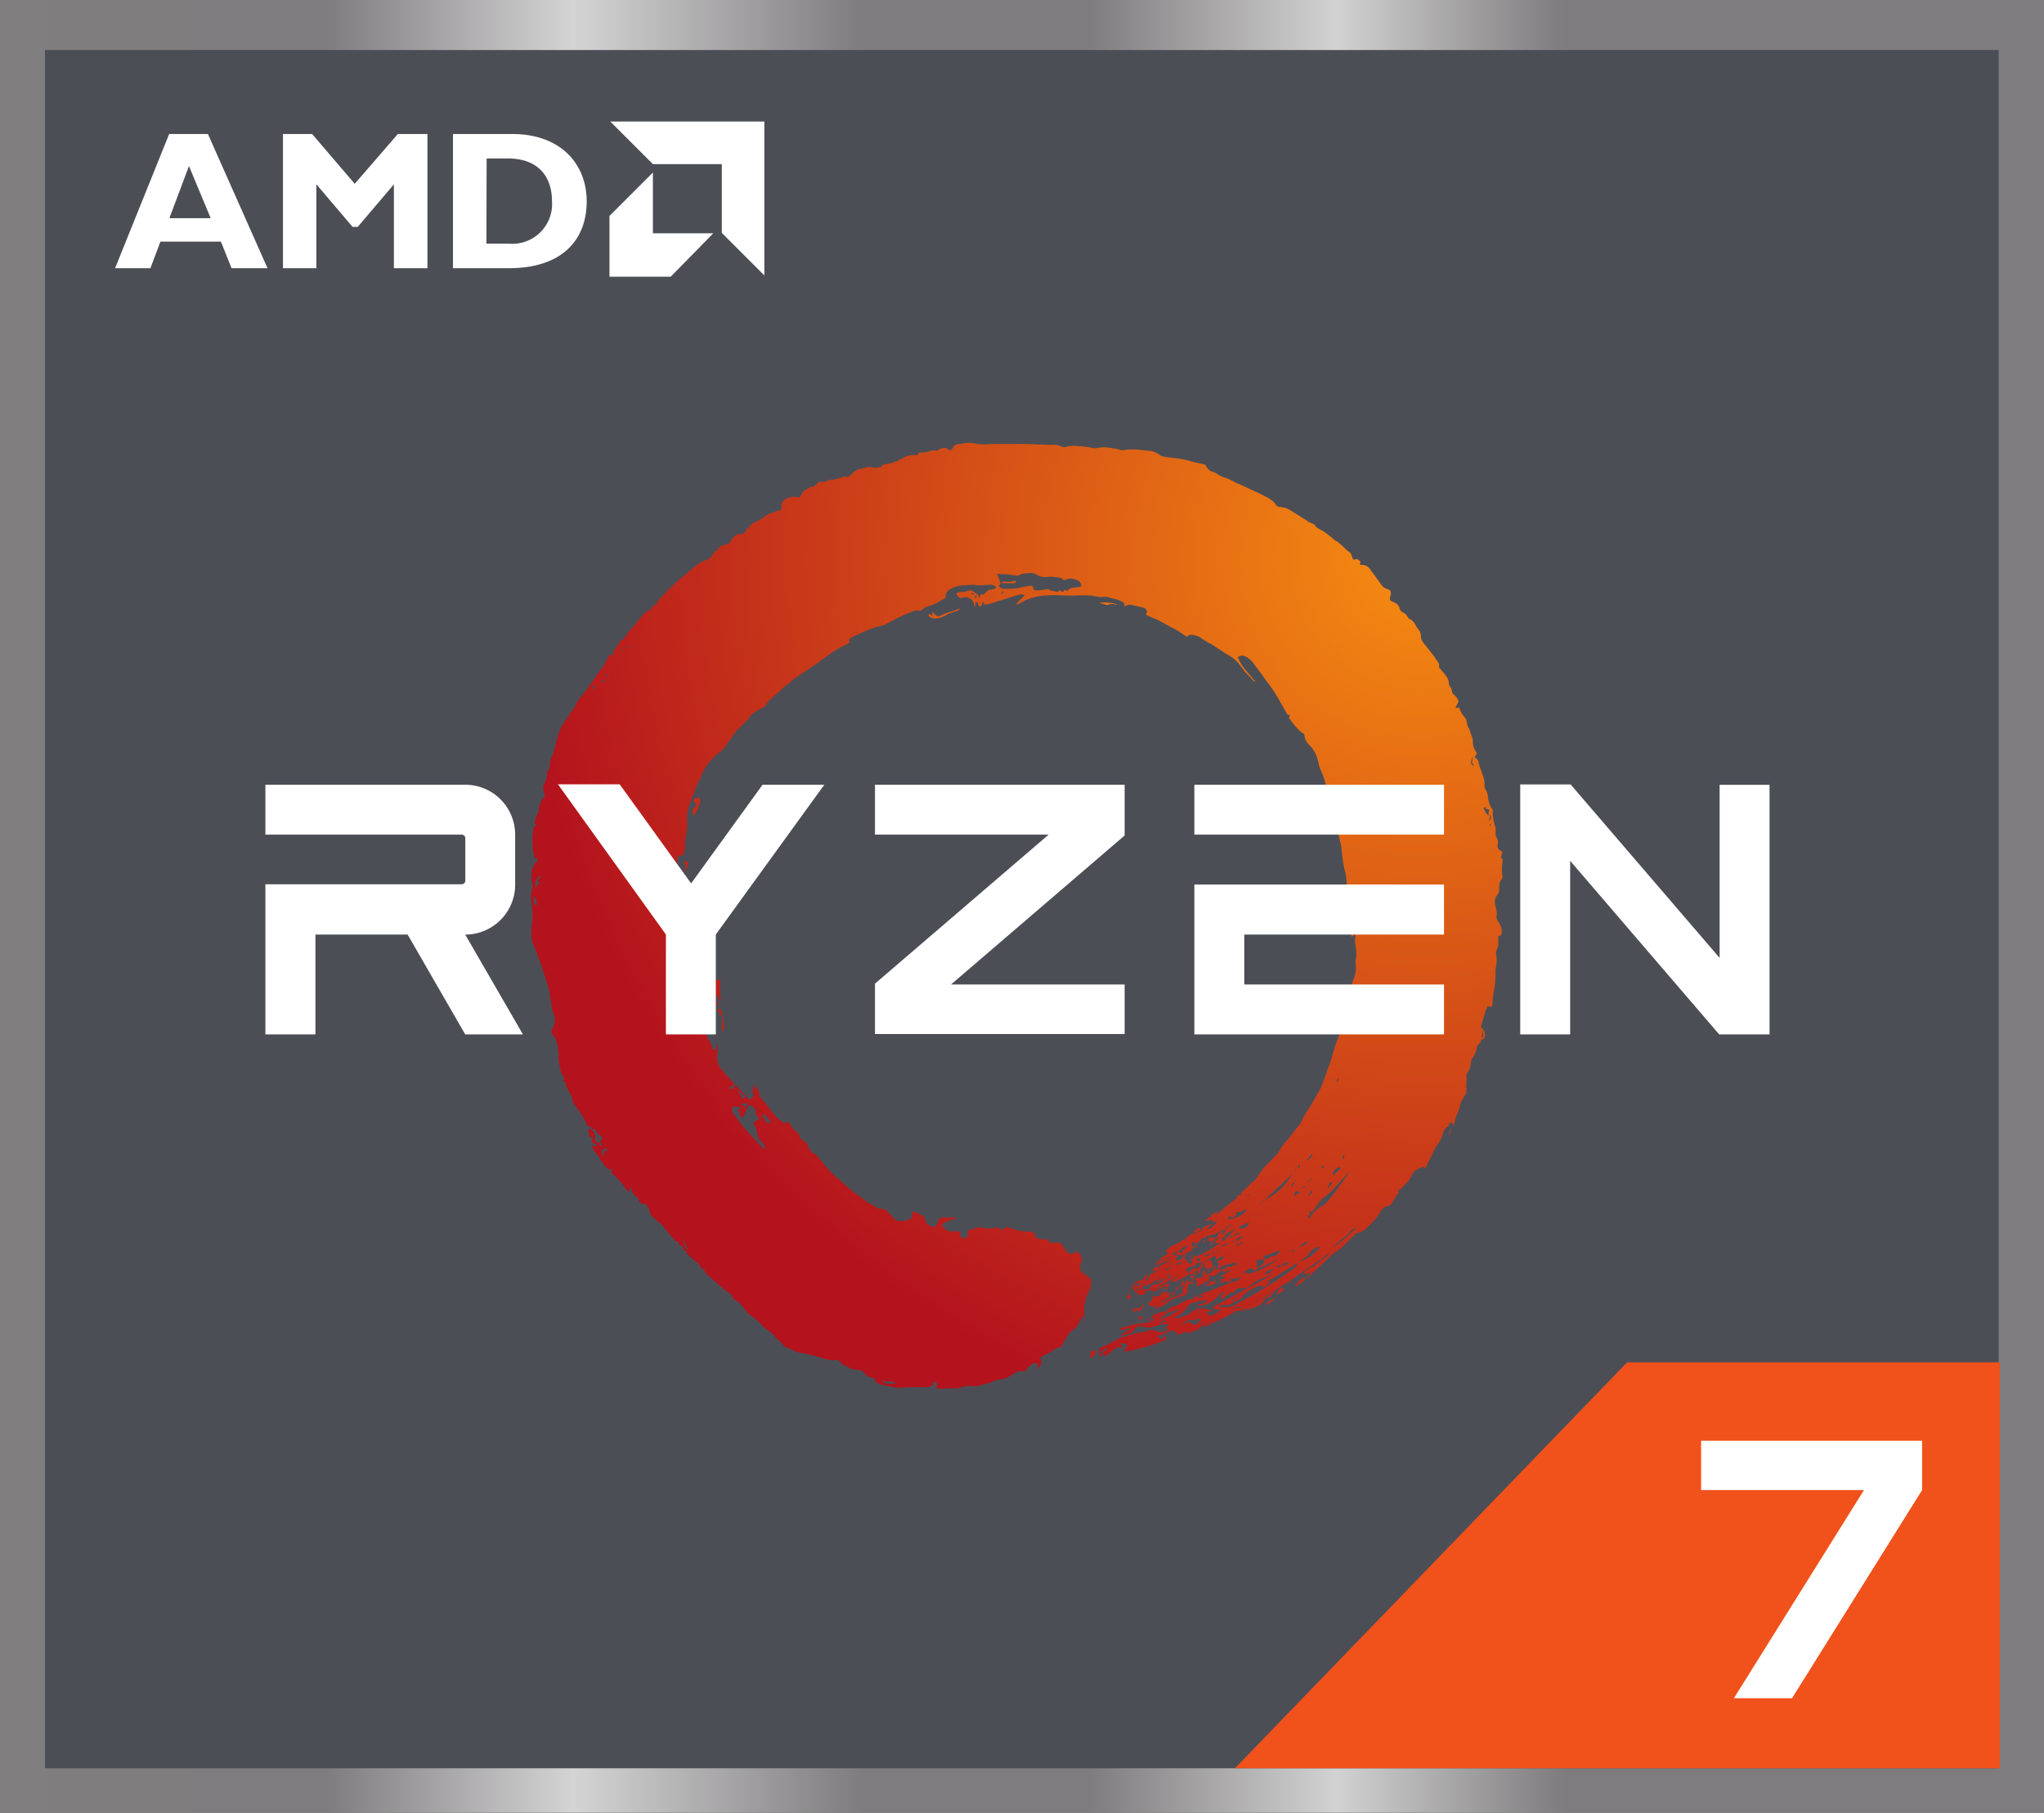 <svg id="svg2" xmlns="http://www.w3.org/2000/svg" xmlns:xlink="http://www.w3.org/1999/xlink" viewBox="0 0 192 170.31"><rect x="0" y="0" width="192" height="170.31" fill="#333333" stroke="none"/><defs><style>.cls-1{fill:none;}.cls-2{fill:url(#linear-gradient);}.cls-3{fill:#4c4e56;}.cls-4{fill:#f1511b;}.cls-5{clip-path:url(#clip-path);}.cls-6{fill:url(#radial-gradient);}.cls-7{clip-path:url(#clip-path-2);}.cls-8{fill:url(#radial-gradient-2);}.cls-9{clip-path:url(#clip-path-3);}.cls-10{fill:url(#radial-gradient-3);}.cls-11{clip-path:url(#clip-path-4);}.cls-12{fill:url(#radial-gradient-4);}.cls-13{clip-path:url(#clip-path-5);}.cls-14{fill:url(#radial-gradient-5);}.cls-15{clip-path:url(#clip-path-6);}.cls-16{fill:url(#radial-gradient-6);}.cls-17{clip-path:url(#clip-path-7);}.cls-18{fill:url(#radial-gradient-7);}.cls-19{clip-path:url(#clip-path-8);}.cls-20{fill:url(#radial-gradient-8);}.cls-21{clip-path:url(#clip-path-9);}.cls-22{fill:url(#radial-gradient-9);}.cls-23{clip-path:url(#clip-path-10);}.cls-24{fill:url(#radial-gradient-10);}.cls-25{clip-path:url(#clip-path-11);}.cls-26{fill:url(#radial-gradient-11);}.cls-27{clip-path:url(#clip-path-12);}.cls-28{fill:url(#radial-gradient-12);}.cls-29{clip-path:url(#clip-path-13);}.cls-30{fill:url(#radial-gradient-13);}.cls-31{clip-path:url(#clip-path-14);}.cls-32{fill:url(#radial-gradient-14);}.cls-33{clip-path:url(#clip-path-15);}.cls-34{fill:url(#radial-gradient-15);}.cls-35{clip-path:url(#clip-path-16);}.cls-36{fill:url(#radial-gradient-16);}.cls-37{clip-path:url(#clip-path-17);}.cls-38{fill:url(#radial-gradient-17);}.cls-39{clip-path:url(#clip-path-18);}.cls-40{fill:url(#radial-gradient-18);}.cls-41{clip-path:url(#clip-path-19);}.cls-42{fill:url(#radial-gradient-19);}.cls-43{clip-path:url(#clip-path-20);}.cls-44{fill:url(#radial-gradient-20);}.cls-45{clip-path:url(#clip-path-21);}.cls-46{fill:url(#radial-gradient-21);}.cls-47{clip-path:url(#clip-path-22);}.cls-48{fill:url(#radial-gradient-22);}.cls-49{clip-path:url(#clip-path-23);}.cls-50{fill:url(#radial-gradient-23);}.cls-51{clip-path:url(#clip-path-24);}.cls-52{fill:url(#radial-gradient-24);}.cls-53{clip-path:url(#clip-path-25);}.cls-54{fill:url(#radial-gradient-25);}.cls-55{clip-path:url(#clip-path-26);}.cls-56{fill:url(#radial-gradient-26);}.cls-57{clip-path:url(#clip-path-27);}.cls-58{fill:url(#radial-gradient-27);}.cls-59{clip-path:url(#clip-path-28);}.cls-60{fill:url(#radial-gradient-28);}.cls-61{clip-path:url(#clip-path-29);}.cls-62{fill:url(#radial-gradient-29);}.cls-63{clip-path:url(#clip-path-30);}.cls-64{fill:url(#radial-gradient-30);}.cls-65{clip-path:url(#clip-path-31);}.cls-66{fill:url(#radial-gradient-31);}.cls-67{clip-path:url(#clip-path-32);}.cls-68{fill:url(#radial-gradient-32);}.cls-69{clip-path:url(#clip-path-33);}.cls-70{fill:url(#radial-gradient-33);}.cls-71{fill:#fff;}</style><linearGradient id="linear-gradient" x1="-858.51" y1="623.64" x2="-857.51" y2="623.64" gradientTransform="matrix(192, 0, 0, -192, 164832.99, 119823.15)" gradientUnits="userSpaceOnUse"><stop offset="0" stop-color="#807e7e"/><stop offset="0" stop-color="#807e7e"/><stop offset="0.14" stop-color="#7e7c7e"/><stop offset="0.17" stop-color="#7e7c7e"/><stop offset="0.29" stop-color="#d5d4d5"/><stop offset="0.43" stop-color="#7e7c7e"/><stop offset="0.49" stop-color="#7e7c7e"/><stop offset="0.54" stop-color="#7e7c7e"/><stop offset="0.66" stop-color="#d3d2d2"/><stop offset="0.77" stop-color="#7e7c7e"/><stop offset="0.87" stop-color="#7e7c7e"/><stop offset="1" stop-color="#7e7c7e"/></linearGradient><clipPath id="clip-path"><path class="cls-1" d="M66.79,94.25c.06.08.24-.11.26,0s.08.28.29.24-.09-.33-.08-.49,0-.59.13-.52.06.42.23.57,0-.64,0-1,.09-1,0-1-.46,0-.48.15a3.22,3.22,0,0,0,0,.43,1.43,1.43,0,0,1-.37,1.1A.24.24,0,0,0,66.79,94.25Z"/></clipPath><radialGradient id="radial-gradient" cx="-866.28" cy="636.57" r="1" gradientTransform="matrix(-62.29, 62.29, 62.29, 62.29, -93482.56, 14362.33)" gradientUnits="userSpaceOnUse"><stop offset="0" stop-color="#f68c11"/><stop offset="0.95" stop-color="#b4131d"/><stop offset="1" stop-color="#b4131d"/></radialGradient><clipPath id="clip-path-2"><path class="cls-1" d="M89.38,57.46a3.37,3.37,0,0,0-1,.37.38.38,0,0,1-.44,0c-.12-.08-.39-.41-.37-.28s0,.19,0,.29-.22-.24-.3-.15a.16.16,0,0,0,.06.27,1,1,0,0,0,.72.14,2.52,2.52,0,0,0,1-.41c.11-.08.91-.25,1.07-.42s-.18,0-.27,0A2,2,0,0,1,89.38,57.46Z"/></clipPath><radialGradient id="radial-gradient-2" cx="-866.28" cy="636.57" r="1" gradientTransform="matrix(-62.28, 62.28, 62.28, 62.28, -93475.41, 14361.2)" xlink:href="#radial-gradient"/><clipPath id="clip-path-3"><path class="cls-1" d="M104.14,56.81a1.06,1.06,0,0,1,.66,0,.69.69,0,0,0,.18,0,3.51,3.51,0,0,0-1-.21c-.27,0-.78,0-.68.05l.65.2A.34.34,0,0,0,104.14,56.81Z"/></clipPath><radialGradient id="radial-gradient-3" cx="-866.28" cy="636.57" r="1" gradientTransform="matrix(-62.29, 62.29, 62.29, 62.29, -93488.11, 14363.22)" xlink:href="#radial-gradient"/><clipPath id="clip-path-4"><path class="cls-1" d="M64.31,81.86s.07,0,.1,0c.08-.22.15-.43.24-.66s-.18-.21-.27-.33-.08,0-.07,0a.63.63,0,0,0,0,.24.65.65,0,0,1,0,.66S64.22,81.86,64.31,81.86Z"/></clipPath><radialGradient id="radial-gradient-4" cx="-866.28" cy="636.57" r="1" gradientTransform="matrix(-62.29, 62.29, 62.29, 62.29, -93485.13, 14362.75)" xlink:href="#radial-gradient"/><clipPath id="clip-path-5"><path class="cls-1" d="M65.1,75.94c-.12,0,0,.45,0,.74a2.83,2.83,0,0,0,.61-1.08c.15-.45.07-.29,0-.62,0-.14-.57.1-.55.22a.61.61,0,0,0,.26.34h0C65.53,75.65,65.19,75.93,65.1,75.94Z"/></clipPath><radialGradient id="radial-gradient-5" cx="-866.28" cy="636.57" r="1" gradientTransform="matrix(-62.29, 62.29, 62.29, 62.29, -93486.32, 14362.94)" xlink:href="#radial-gradient"/><clipPath id="clip-path-6"><path class="cls-1" d="M94.72,54.65c-.2.06-.42-.09-.68.07-.05,0,.15.08.22.08.31,0,.66,0,1,0a.58.58,0,0,0,.18-.11s0-.07,0-.1A1.44,1.44,0,0,0,94.72,54.65Z"/></clipPath><radialGradient id="radial-gradient-6" cx="-866.28" cy="636.57" r="1" gradientTransform="matrix(-62.29, 62.29, 62.29, 62.29, -93479.38, 14361.83)" xlink:href="#radial-gradient"/><clipPath id="clip-path-7"><path class="cls-1" d="M67.76,96.87s0,.06.07,0a.27.27,0,0,0,.19-.27c0-.38-.13-.94-.19-1.31s-.16-.58-.28-.49-.24.09-.17.15l.21.17c0,.06,0,.11-.06.16s.28,0,.28.29h0c0,.14,0,.29,0,.38C67.77,96.28,67.77,96.57,67.76,96.87Z"/></clipPath><radialGradient id="radial-gradient-7" cx="-866.28" cy="636.57" r="1" gradientTransform="matrix(-62.28, 62.28, 62.28, 62.28, -93471.64, 14360.6)" xlink:href="#radial-gradient"/><clipPath id="clip-path-8"><path class="cls-1" d="M111.69,118.09c-.1,0,.33,0,.38-.12S111.79,118.07,111.69,118.09Z"/></clipPath><radialGradient id="radial-gradient-8" cx="-866.28" cy="636.57" r="1" gradientTransform="matrix(-62.28, 62.28, 62.28, 62.28, -93471.83, 14360.63)" xlink:href="#radial-gradient"/><clipPath id="clip-path-9"><path class="cls-1" d="M111.7,118.48s0,0,.06,0,0,0,0-.05S111.71,118.39,111.7,118.48Z"/></clipPath><radialGradient id="radial-gradient-9" cx="-866.28" cy="636.58" r="1" gradientTransform="matrix(-62.26, 62.26, 62.26, 62.26, -93442.42, 14355.99)" xlink:href="#radial-gradient"/><clipPath id="clip-path-10"><path class="cls-1" d="M113,116.69c0,.42,0,.18.08,0s.12-.12.12-.18S113,116.46,113,116.69Z"/></clipPath><radialGradient id="radial-gradient-10" cx="-866.28" cy="636.57" r="1" gradientTransform="matrix(-62.27, 62.27, 62.27, 62.27, -93463.1, 14359.25)" xlink:href="#radial-gradient"/><clipPath id="clip-path-11"><path class="cls-1" d="M102.52,126.86s0,0,0,0,0,0,0,0a1.58,1.58,0,0,1-.09.31v0c-.07.15-.07.87.44,0C103.11,126.58,102.79,127,102.52,126.86Z"/></clipPath><radialGradient id="radial-gradient-11" cx="-866.28" cy="636.57" r="1" gradientTransform="matrix(-62.29, 62.29, 62.29, 62.29, -93492.09, 14363.84)" xlink:href="#radial-gradient"/><clipPath id="clip-path-12"><path class="cls-1" d="M113.88,116.78c-.08.07-.16.09-.18.17s.15,0,.25-.13a.34.34,0,0,0,.07-.18C114,116.57,114,116.7,113.88,116.78Z"/></clipPath><radialGradient id="radial-gradient-12" cx="-866.28" cy="636.57" r="1" gradientTransform="matrix(-62.3, 62.3, 62.3, 62.3, -93500.23, 14365.13)" xlink:href="#radial-gradient"/><clipPath id="clip-path-13"><path class="cls-1" d="M119.39,121.77c.28-.33.52-.64.2-.34-.93.79-1.69.82-2.66,1.8-.16.16.18-.12.26-.16.56-.28,1-.09,1.75-1.09C119,121.87,119.22,122,119.39,121.77Z"/></clipPath><radialGradient id="radial-gradient-13" cx="-866.28" cy="636.57" r="1" gradientTransform="matrix(-62.29, 62.29, 62.29, 62.29, -93485.93, 14362.87)" xlink:href="#radial-gradient"/><clipPath id="clip-path-14"><path class="cls-1" d="M120.67,121c-.27.23-.38-.3-.73.53,0,.08-.07.17.46-.18C120.6,121.18,120.75,120.9,120.67,121Z"/></clipPath><radialGradient id="radial-gradient-14" cx="-866.28" cy="636.57" r="1" gradientTransform="matrix(-62.27, 62.27, 62.27, 62.27, -93458.13, 14358.46)" xlink:href="#radial-gradient"/><clipPath id="clip-path-15"><path class="cls-1" d="M107,123.75c-.14.16-.07.26-.07.26s.61-.25.46-.28S107.06,123.65,107,123.75Z"/></clipPath><radialGradient id="radial-gradient-15" cx="-866.28" cy="636.57" r="1" gradientTransform="matrix(-62.3, 62.3, 62.3, 62.3, -93498.83, 14364.91)" xlink:href="#radial-gradient"/><clipPath id="clip-path-16"><path class="cls-1" d="M107.62,123.77s0,0,0,0-.08,0-.08,0S107.61,123.78,107.62,123.77Z"/></clipPath><radialGradient id="radial-gradient-16" cx="-866.28" cy="636.57" r="1" gradientTransform="matrix(-62.31, 62.31, 62.31, 62.31, -93521.91, 14368.55)" xlink:href="#radial-gradient"/><clipPath id="clip-path-17"><path class="cls-1" d="M112.15,119.88c-.05,0-.38-.1-.36-.06a.15.15,0,0,1,0,.07s.09,0,.08,0a.19.19,0,0,0,0,.17c.09.18.21-.1.28-.08S112.2,119.89,112.15,119.88Z"/></clipPath><radialGradient id="radial-gradient-17" cx="-866.28" cy="636.57" r="1" gradientTransform="matrix(-62.29, 62.29, 62.29, 62.29, -93483.74, 14362.52)" xlink:href="#radial-gradient"/><clipPath id="clip-path-18"><path class="cls-1" d="M112.77,115.66c0-.11,0,0,0,0s.06,0,0-.14a.18.18,0,0,0-.27-.12c-.1.07-.27.27-.43.4S112.74,115.76,112.77,115.66Z"/></clipPath><radialGradient id="radial-gradient-18" cx="-866.28" cy="636.57" r="1" gradientTransform="matrix(-62.31, 62.31, 62.31, 62.31, -93510.55, 14366.77)" xlink:href="#radial-gradient"/><clipPath id="clip-path-19"><path class="cls-1" d="M121.08,120.62a5,5,0,0,0,.5-.42l-.11.07C121.33,120.42,121.22,120.35,121.08,120.62Z"/></clipPath><radialGradient id="radial-gradient-19" cx="-866.28" cy="636.57" r="1" gradientTransform="matrix(-62.31, 62.31, 62.31, 62.31, -93512.93, 14367.15)" xlink:href="#radial-gradient"/><clipPath id="clip-path-20"><path class="cls-1" d="M109.59,122c.24-.13.59-.22.71-.37a.9.9,0,0,0,.12-.21,1.36,1.36,0,0,1,.18-.29.56.56,0,0,1,.16-.21c.1-.08.58-.24.45-.1s0,.15-.12.27.14.33,0,.39a1.83,1.83,0,0,1-.25.15c-.5.31-.6.08-1.64.77,0,0-.08,0-.12,0s.16-.2.46-.36Zm-.07-.45a.46.46,0,0,1-.21,0l-.12,0A.92.92,0,0,1,109.52,121.54Zm-1.11.3c-.18.14-.34.54-.38.56s-.19-.34-.16.08.81.13.68.33-.08,0,0,.14.15.08.13,0,0-.25,0-.24a.91.91,0,0,1,.16.11h0a.22.22,0,0,0,.28-.08h0a.38.38,0,0,1,.16-.12l.07,0a1.67,1.67,0,0,0,.28-.22,1.93,1.93,0,0,1,.44-.31,7.49,7.49,0,0,1,.76-.25,1.34,1.34,0,0,1,.47-.13.08.08,0,0,0,.06,0c0-.1,0-.26.22-.33s-.2-.12-.11-.26.19-.38,0-.33-.21,0-.12,0l.21,0a.39.39,0,0,0,.16-.22c0-.1-.1-.15-.13-.21s0-.16-.07-.18-.13.2-.09.29a.46.46,0,0,1,0,.2s0,.08,0,.08h0c-.07,0-.08-.05,0-.08s0-.2,0-.16-.28.27-.27.1.15,0,.19-.22c0,0-.45-.14-.39.25,0,.21-.63.36-.58.41s.21.11.12.11,0,.34-.09.29c-.38-.26-.29.76-.6.19,0-.07.13,0,.15-.16s-.05-.07-.13,0-.15.14-.24.16.28-.16,0-.26a.6.6,0,0,0-.57.16s0,.12,0,.16-.53.17-.58.09,0,0,.07-.1-.3.11-.27.23.42-.11.23,0Z"/></clipPath><radialGradient id="radial-gradient-20" cx="-866.28" cy="636.57" r="1" gradientTransform="matrix(-62.29, 62.29, 62.29, 62.29, -93483.15, 14362.43)" xlink:href="#radial-gradient"/><clipPath id="clip-path-21"><path class="cls-1" d="M140,77.62a.28.28,0,0,0-.06-.08c0-.06.07-.15.09-.15s0,.12,0,.15,0,.12-.06.08Zm-.06-.88s0-.25.06-.16.09.28,0,.39a.35.35,0,0,1-.14.12C139.81,77.14,139.93,76.85,140,76.74Zm-.11-.13c0,.09-.55-.59-.42-.74s.1.08.22.14.21,0,.25.1,0,.12-.06.24S139.88,76.59,139.86,76.61Zm-.63,20.15c.09,0,.12.33.09.54s0,.19-.09.2,0-.12,0-.25a2.5,2.5,0,0,0,.05-.29c0-.16-.1-.27-.05-.2Zm-.85-24.82a.56.56,0,0,1-.18-.4c.09-.18.22-.56.18-.36,0,0-.08.36-.08.39C138.29,71.78,138.55,72.06,138.38,71.94ZM127.17,115.6c-.61.47-.42.45-.67.63s-.24.22-.53.44-.51.37-.66.47-.13,0,0-.06.13-.16.23-.25.1,0,.23-.16a1.51,1.51,0,0,0,.26-.24c.11-.12,0,0,.26-.18a3.32,3.32,0,0,0,.54-.52c.17-.19.42-.37.41-.33S127.58,115.29,127.17,115.6Zm-3-2.29a3.16,3.16,0,0,0-1.08,1c-.32.33-.37.08-.13-.12s0-.22,0-.34.22.1.32,0c.47-.56.7-1.16,1.23-1.46s2.52-2.69,2.31-2.38S124.82,113,124.19,113.31Zm-.17,3.86a4.13,4.13,0,0,1-1.92,1.38c0-.06.25-.18.53-.39s.43-.58.7-.77S124.07,117.11,124,117.17Zm-1.46-.43c.15-.12.09,0,.28,0s-.76.48-.81.48A4.19,4.19,0,0,1,122.56,116.74Zm-.77,2.26-.62.46a48.53,48.53,0,0,1-5.06,3.09,1.52,1.52,0,0,1-1,.26c-.4,0-.58.16-.46-.12s.78.22,1.28-.41c0-.07-.14-.08-.09-.12a.5.5,0,0,1,.47-.22c.11,0-.36.08-.34.25,0,.39.41-.14.6-.18s.13-.15.11-.21,1.72-1.38,2-.87c0,.06.42-.17.55-.43s-.33,0-.23-.06,1.93-1.16,2.9-1.78c.09-.06-.07.1-.09.15s.06.1,0,.19Zm-5.2,3.87c-.07.09-.14,0-.31,0s-.2,0-.37.13-.1,0-.07,0a.45.45,0,0,1,.25-.18c.16,0,.27,0,.37,0a.43.43,0,0,0,.2-.06S116.66,122.78,116.59,122.87Zm-1.93.21c-.55.62-1.1.59-1.36.23-.14-.15.36.07.62-.24,0,0,0,0-.12,0-.64,0-1.1-.47-2,.33-.14.12-1.24.56-1.4.42s.53,0,1.32-1.27a3.87,3.87,0,0,1,1.73-.36s-.13.17-.36.24-.83.19-.54.25a2.42,2.42,0,0,0,2.07-1.19c-.06.27.18,0,.25-.08s0-.13,0-.18,0,.24.22.25-.42.13-.43.28.08.25.16.25c.24,0,1.06-.94,1-.52,0,.14.19-.23.27-.3.49-.39.79.09,1.31-.35a4.46,4.46,0,0,1,1-.66c.23-.11.44-.12.65-.24s.7-.6.39-.21-3.28,1.81-5.1,2.87c-.22.13-.46.18-.39.21s.2.31.34.24.45,0,.37,0Zm-2,.19c-.07.06-.1.1-.14,0S112.72,123.22,112.65,123.27Zm-.1,1c-.51.63-.62-.42-1.23.06s0-.14.1-.21c.3-.19.91,0,1.26-.25C112.81,123.8,112.87,123.88,112.55,124.27Zm6.39-4.77c.18-.17.86-.34.75-.27s-.3.22-.56.42S118.76,119.66,118.94,119.5ZM120,119c.13-.1.19-.33.17-.19,0,.44.71-.53.85-.11,0,.13-.73.23-1.15.47C119.78,119.17,119.87,119.06,120,119Zm-.43-.92c-.1-.26-.5.3-.62.26s-.52-.29,0-.42,1.36-.57,1.24-.35C120,118,119.61,118.11,119.58,118Zm1-.09c-.06,0-.08.06-.09,0s.16-.07.22,0S120.66,117.92,120.6,117.94Zm-2.39-4.66c-.23.14,2.84-2.63,3.1-2.92s.17-.12,0,.06a5.67,5.67,0,0,1-2.18,2.11C118.91,112.62,118.45,113.14,118.21,113.28Zm-.28,1a.13.13,0,0,1,.21-.08S117.89,114.38,117.93,114.24Zm3.65-4.22c.08-.12.09-.13.16-.25s.1,0,0,.1S121.51,110.13,121.58,110Zm0,7.38c0,.06-.2.14-.27.17S121.54,117.29,121.58,117.4Zm0-6.33c-.12.21-.26.54-.23.28s.53-.76.41-.49C121.66,111,121.61,110.94,121.53,111.07Zm.52.91c.13.08-.09.06-.14.08l-.13,0c-.06.08-.2.42-.19.25C121.56,112,121.76,111.82,122.05,112Zm-.16-2.34c0-.09.19-.41.2-.32s0,.19,0,.25S121.84,109.72,121.89,109.64Zm.52,1.83c.11-.1.28-.3.22-.2a2.56,2.56,0,0,1-.16.25C122.4,111.63,122.3,111.56,122.41,111.47Zm.23-2.46c0-.09.13-.15.3-.34a1.38,1.38,0,0,0,.28-.46c0-.1,0,.24,0,.31s-.1.12-.18.21a2.14,2.14,0,0,1-.26.19C122.7,109,122.61,109.1,122.64,109Zm.4,1.75c0-.06.16-.29.11-.08S123,110.82,123,110.76Zm-.25.31.17-.22c.05,0,.1.06,0,.11S122.75,111.13,122.79,111.07Zm.41.91c-.11.15-.43.43-.33.27s.09-.16.25-.41S123.31,111.83,123.2,112Zm1.14-2.52c.06-.08,0,0,0,.12a.39.39,0,0,1-.16.15C124.08,109.79,124.28,109.53,124.34,109.46Zm.7,1.59c.17-.13.23-.19.15-.08l-.45.57C124.6,111.73,124.87,111.17,125,111.05Zm.81-1.39c.21,0-.56.57-.65.67S125.21,109.75,125.85,109.66Zm-.16-8.35c.07-.08,0,.12,0,.16s-.12.08-.16.18,0,.28,0,.26S125.56,101.45,125.69,101.31Zm.56,7.2c.09-.07,0,0,0,.1a.86.86,0,0,1-.07.21C126.07,108.93,126.08,108.67,126.25,108.51Zm-16.79,15.54c-.18.06-.34.24-.54.22,0,0-.16,0,0-.08a2.43,2.43,0,0,0,.3-.17C109.3,124,109.56,124,109.46,124.05Zm-.23-.18c-.08,0-.19.16-.22,0S109.17,123.85,109.23,123.87Zm-.84.09a1.87,1.87,0,0,1-.89.28s0-.06.26-.09S108.44,123.92,108.39,124Zm9.19-11.73a.52.52,0,0,1-.18,0c-.05,0,.13,0,.19,0S117.63,112.23,117.58,112.23Zm-.34,2.76a.78.78,0,0,1-.85.32c-.26-.06.77-.57,1.15-.55C117.6,114.76,117.37,114.86,117.24,115Zm-.27,1.6c-.08,0,.06,0,.09-.08S117,116.61,117,116.59Zm-.79,0c-.21.13,0-.09,0-.18,0-.36.47-.25.71-.36C117,116,116.35,116.49,116.18,116.6Zm.46.07c0,.08-.14.34-.14,0,0-.11,0,0,.11-.07S116.67,116.6,116.64,116.67Zm-.35,2.19c0,.13-.13.07-.08,0s.07-.1.25-.3S116.34,118.72,116.29,118.86Zm-.2-1.86c0-.12.37-.38.34-.18,0,0-.07.05-.1.08S116.08,117.1,116.09,117Zm.07,1.67c-.09.11-.23.17-.27.12s-.08.12-.08,0,0-.06.1-.07-.06-.1,0-.12S116.24,118.55,116.16,118.67Zm-1,.39c-.34.12-.7.32-.64.18s0-.22.14-.31a7.29,7.29,0,0,1,1.19-.36c.09,0-.1.19-.11.31S115.42,119,115.12,119.06Zm-.41-2c-.08,0-.12-.07,0-.13s.11.08.27-.09.25-.13.22-.07a.51.51,0,0,1-.18.18A.69.69,0,0,1,114.71,117.1Zm-.07-.47c.11-.08.06-.32.18-.4s.09,0,.15,0,.19,0,.13.13S114.53,116.72,114.64,116.63Zm-.47-.21c0-.24.18-.09.32-.18S114.14,116.67,114.17,116.42Zm.34.34a9.84,9.84,0,0,1-1.78,1.08l-.37.14c-.08,0-.16,0-.22,0s0,.27-.25.23c-.11,0-.13.08,0,.13s.1.07.1.12-.17.11-.16.28-.09-.1-.24-.09,0-.06-.06-.16-.22.07-.23,0,.12-.13.09-.2-.13.07-.16-.1a.59.59,0,0,1,.17-.52c.13-.11.43-.09.49-.27s.23-.38.39-.25.19-.24,0-.14-.43.1-.4-.08.13-.55.25-.15c0,.12.3,0,.5-.22s.15-.31.27-.27c.31.1.3-.24.5-.22a2.63,2.63,0,0,0,1.36-.58s.11-.15.11,0-.52.2-.56.59c0,.14-.29.27-.6.15s-.27.26-.2.34.18.26.2,0,.08,0,.14,0,.07,0,.14-.12.19-.12.1.18.62,0,.42.14Zm-.19.71c0,.07-.08.2-.11.07S114.37,117.41,114.32,117.47Zm-.26.15a.23.23,0,0,1-.16.11c-.14,0,.09-.19.14-.26S114.1,117.53,114.06,117.62Zm-.37.22c-.1,0-.41.24-.6.15S113.8,117.78,113.69,117.84Zm-1,.35c0,.11-.16.46-.29.17s0-.2.1-.18S112.7,118.08,112.68,118.19ZM111,117.7c0,.21-.41-.22-.26-.22a.3.3,0,0,0,.28-.16c.1-.12.14-.33.16-.28s0,.26.09.17a.32.32,0,0,1,.34-.16C111.77,117.07,111,117.48,111,117.7Zm.07.56c-.13,0-.32.22-.51.19s0-.16,0-.23-.11,0-.09-.08.35,0,.16-.12l-.49-.13c-.16,0,.49-.42.51-.32s-.4.29-.27.28.37,0,.34,0-.19,0,0,.09.46-.21.41,0S111.2,118.22,111.07,118.26Zm-.5.58c-.25,0,0-.12.25-.2s.19-.12.18,0S110.94,118.78,110.57,118.84Zm-.26-.59c.06-.06.14-.13.12-.09s-.08.18-.18.16S110.26,118.29,110.31,118.25Zm.25,1.83c-.14,0-.29.17-.42.13s.09-.09.2-.17S110.7,120.06,110.56,120.08Zm4-5.79c.06-.05.07,0,.08,0s0,0,0,0S114.49,114.39,114.59,114.29Zm.37,1.25c0,.1.16-.05.17.1s-.08.22-.28.35S115,115.44,115,115.54Zm.28-.23c.26-.19.31-.24.48-.21s-.35.12-.44.28S115,115.52,115.24,115.31Zm.5.81c0,.18-.19.13-.29.18C115.52,116.13,115.61,116,115.74,116.12Zm-.32,0c-.35.45-.42,0-.27-.14l1.08-.62A6.4,6.4,0,0,0,115.42,116.09Zm.57.54c0,.05-.08,0-.13,0s-.11.22-.1.09S116.05,116.51,116,116.63Zm-.14-.48c.12-.12.36-.4.66-.34.11,0-.13.08-.27.15S115.78,116.23,115.85,116.15Zm-.42-1.79c.07-.12.09-.25.22-.06s.51-.14.53-.22-.11-.18,0-.23.17,0,.3,0,.8-.44.61-.15a2,2,0,0,1-1.16.73,5.54,5.54,0,0,1-.58.1C115.25,114.54,115.37,114.46,115.43,114.36Zm.54-.48s0,0-.08.07,0,.08-.1.09S115.91,113.88,116,113.88Zm1.35-1.66c.05,0,.06.1,0,.1s0-.06-.14,0S117.27,112.19,117.32,112.22ZM110,118.75a.22.22,0,0,1-.17,0c-.06,0,.19-.09.24-.12S110.07,118.72,110,118.75Zm0,.26c-.09.27-.47.3-.34.18s.13,0,.2-.1S110,118.87,110,119Zm0,1.06c-.12.06-.2,0-.33.06,0-.31.25-.09.23-.35,0-.06-.23,0-.32,0s-.11.06-.16,0,.12,0,.15,0,.28-.26.43.13c0,0-.14,0-.08.07S110.05,120,109.92,120.07Zm-.51.07a3.82,3.82,0,0,1-.71.52c-.13,0-.45,0-.57.08s-.15.27-.32.36-.29,0-.44,0-.37.17-.26,0,.16-.19.15-.22-.06-.1,0-.07a.74.74,0,0,0,.55-.13c.05,0,.33-.12.42-.18s0-.13.18-.19.12,0,.18,0,.13-.11.19-.1c.32,0,.13,0-.06.13s-.24.24,0,.14a5.17,5.17,0,0,0,.6-.4C109.41,120,109.47,120.05,109.41,120.14Zm-1.28.9s-.09.11-.15.1.15-.17.19-.24,0,0,.07,0S108.18,121,108.13,121Zm-.68-.46c.15,0,.31,0,.15,0s-.26.18-.31.11,0,0,0-.13S107.38,120.59,107.45,120.58Zm.76-.43s.08,0,.07,0-.06.07-.14,0S108.16,120.16,108.21,120.15Zm.61-.16s0,.09-.09.09S108.79,119.92,108.82,120Zm.64-.77c.08,0,.16-.06.14,0s-.11.26-.23.09S109.39,119.22,109.46,119.22ZM107,121.05c0,.16-.29.3-.23.22s-.06-.21.06-.2S107,120.89,107,121.05Zm0-.44a.34.34,0,0,1-.12,0s.18,0,.22,0S107,120.6,107,120.61Zm2.51-2.38s-.07,0-.12,0-.08.18-.17.24a3,3,0,0,1-.37.17c-.09,0,0-.07,0-.13s.12,0,.21,0a1.06,1.06,0,0,0,.2-.17.67.67,0,0,1,.17-.12s-.06,0-.1,0,.6-.12.7-.17S109.63,118.31,109.48,118.23Zm4.81-3.58s-.07,0-.1.08-.14.14-.11.08.12-.15.21-.29S114.33,114.56,114.29,114.65ZM101.5,55.11c-.43.14-.91,0-1.22.39-.06.1-.16-.1-.23-.08s-.11.09-.17.16-.16,0-.25-.08-.17.06-.26.09-.05,0-.07,0c-.21,0-.48-.12-.54-.07l0,0s-.15-.12-.23-.14a.83.83,0,0,0-.38,0c-.35.1-1,.14-1.06,0s0-.24-.14-.31a.39.39,0,0,0-.14-.05l-1.2.24a4.1,4.1,0,0,1-.49.06h-.69c-.23,0-.47,0-.58-.26,0-.1.16-.22.12-.32s-.16-.43-.25-.68.15-.13.28-.11a3.42,3.42,0,0,0,.45,0l.86.11a.66.66,0,0,0,.58-.1,1.48,1.48,0,0,1,.57-.09,1.86,1.86,0,0,1,.62,0,1.56,1.56,0,0,1,.52.25,1.75,1.75,0,0,0,.91.08,1,1,0,0,1,.33,0,3.3,3.3,0,0,1,.92.14s.07.18.19.16.57-.2.76-.14c.35.1.68.21.73.32s.21.34.1.38Zm-7.47.7c-.09,0,0-.06.06-.09l.09-.15s.08,0,.09,0S94.24,55.8,94,55.81Zm-2.4.37c-.07,0-.11,0-.07-.06s0-.13.07-.16,0,.1.07.14S91.7,56.16,91.63,56.18Zm-.24-.35c-.22,0-.2-.09-.11-.1s.06-.11.09,0,.2.06.21.12S91.42,55.83,91.39,55.83ZM64.17,116.55s0,0,.06,0,.07.25.13.35a1.7,1.7,0,0,1,.27.47s-.08,0-.13,0S64.15,116.69,64.17,116.55ZM68.81,102l.17-.33c.12.29.11.32-.16.62h-.34C68.5,102.1,68.71,102.12,68.81,102Zm.8,2c.12,0-.35.23-.27.29s.12.31.17.47.15.29.21.23c.29-.26.31-.67.53-1s.4-.08.62.16c0,0,.16.1.12.15a.74.74,0,0,0,.26.72c.22.21-.53.33-.47.5a1.08,1.08,0,0,0,.07.18c.36.46.17,1.18.64,1.55.17.14.33.28.32.48s.29.16.13.22a.59.59,0,0,1-.43-.24c-.55-.6-1.12-1.19-1.66-1.81-.28-.32-.5-.69-.75-1a1.73,1.73,0,0,1-.17-.21.66.66,0,0,1-.15-.64C68.83,104,69.27,103.94,69.61,104.06ZM70,103c.19,0,0,.12-.17.19s-.42-.59-.46-.73S69.79,102.94,70,103Zm.17.83c-.11.09-.19.24-.3.3s-.06-.05,0-.09.07-.13,0-.17-.3,0-.26,0c.13-.28.32-.29.72-.06C70.46,103.83,70.27,103.76,70.2,103.82Zm1.73,1a3.65,3.65,0,0,1,.45.51.21.21,0,0,1,0,.18.36.36,0,0,1-.2,0c-.23,0-.33-.43-.51-.62S71.85,104.71,71.93,104.78ZM83,129.66a.16.16,0,0,0,.13.14,2,2,0,0,0,.37,0,.71.71,0,0,1,.33.05.53.53,0,0,0,.26.07c.1,0-.09.11-.16.1a2.27,2.27,0,0,0-.53,0,1,1,0,0,1-.38-.14.33.33,0,0,1-.11-.2C82.94,129.6,83,129.6,83,129.66ZM58.89,60.86c-.12,0,.07-.07.1-.1s.09-.21.11-.1S59.08,60.88,58.89,60.86Zm-.48.26s-.09.07-.08,0,.1-.15.18,0S58.48,61.14,58.41,61.12ZM57,63.56c-.1-.08-.07-.13.06-.23s0,.12,0,.16S57.14,63.75,57,63.56Zm-.25,44.64a2.75,2.75,0,0,0,0,.34s0,.16,0,.21-.17-.51-.26-.62.21-.07.33-.18.13-.21.19,0S56.75,108.15,56.73,108.2Zm-.3-.57s0,.1-.1,0,0-.19.07-.24.06-.12.09,0S56.54,107.58,56.43,107.63Zm-.53-.53c-.06-.12,0-.3,0-.4a1.34,1.34,0,0,0-.37-.56c.17,0,.29-.21.34,0a1.45,1.45,0,0,0,.57.6c.11.07.11.21,0,.37a.64.64,0,0,1-.16.29C56.26,107.39,56,107.29,55.9,107.1Zm-.31-42.35a.25.25,0,0,1,.13-.25c.05,0,.18-.21.17-.11s0,.27-.18.32S55.59,64.83,55.59,64.75Zm.95-.67c.06-.1.07-.15.11-.18s.07,0,.12,0C57.08,63.85,56.45,64.24,56.54,64.08Zm-6,18.74c.06.09.11.1.16.15s-.11.07-.21.13-.22.6-.22.14.11-.86.44-.88S50.37,82.58,50.54,82.82Zm-.39,1.88c0-.11,0,0,0-.34s.14.08.18.13,0,.36.08.58C50.12,85,50.17,84.8,50.15,84.7Zm91-3.92c-.06-.1-.22-.17-.17-.28l.11-.34c.06-.15-.19-.22-.28-.32a.48.48,0,0,1-.15-.49.88.88,0,0,0-.1-.67.77.77,0,0,1-.1-.44,1.57,1.57,0,0,0-.09-.78,3.9,3.9,0,0,1-.17-1.31c0-.11-.09-.16-.13-.24a3,3,0,0,1-.33-1,1.22,1.22,0,0,0-.16-.64.75.75,0,0,1-.15-.53,2.29,2.29,0,0,0-.05-.52c-.14-.57-.43-1.09-.53-1.67a.92.92,0,0,0-.15-.25c0-.07-.24-.08-.18-.21s.24-.28.16-.39a1.6,1.6,0,0,1-.34-1.19c-.13-.37-.22-.64-.31-.91a.39.39,0,0,0-.06-.15,1.4,1.4,0,0,1-.22-.66.79.79,0,0,0-.26-.48,2.1,2.1,0,0,1-.31-.5c-.05-.09-.08-.2-.12-.29s-.21,0-.33,0,.3-.52.24-.69a1.32,1.32,0,0,0-.42-.56c-.23-.16-.18-.54-.27-.63a.8.8,0,0,1-.21-.58,1.28,1.28,0,0,0-.2-.47,2.67,2.67,0,0,0-.24-.32l-.41-.48s-.05,0-.06-.09,0-.18,0-.28-.23-.36-.33-.54-.12-.18-.18-.27l-.41-.51c-.17-.22-.33-.45-.51-.65a1.1,1.1,0,0,1-.24-.42c-.08-.29,0-.6-.25-.85a4.38,4.38,0,0,1-.28-.42,1.23,1.23,0,0,0-.63-.64c-.11-.06-.23-.43-.48-.53a.66.66,0,0,1-.42-.48.82.82,0,0,0-.25-.38,2.82,2.82,0,0,0-.55-.27c-.21-.2,0-.45,0-.73s-.19-.33-.33-.39a.94.94,0,0,1-.43-.23c-.38-.48-.72-1-1.09-1.47a1,1,0,0,0-1-.57c-.13,0,0-.25,0-.32l-.31-.22c-.11-.07-.3.14-.39,0s-.07-.19-.11-.28-.09-.28-.19-.34c-.51-.34-.85-.9-1.44-1.16,0,0-.07-.08-.11-.12-.3-.23-.59-.47-.89-.68s-.64-.27-.83-.58a.56.56,0,0,0-.31-.2,2.16,2.16,0,0,1-.59-.34c-.46-.3-.93-.57-1.38-.86a1.94,1.94,0,0,0-1.07-.34.45.45,0,0,1-.3-.16,1.92,1.92,0,0,0-.84-.73c-.22-.12-.44-.24-.68-.35l-1.53-.71-.78-.35-.5-.26-.39-.16a3.39,3.39,0,0,1-1-.49.39.39,0,0,0-.15-.06,1,1,0,0,1-.74-.62c0-.14-.84-.24-1.26-.35a4.76,4.76,0,0,0-.74-.2A9.31,9.31,0,0,0,110,43a4.49,4.49,0,0,1-.61-.09.8.8,0,0,1-.43-.15,2,2,0,0,0-1.21-.42l-1-.11c-.25,0-.49,0-.73,0a1.74,1.74,0,0,0-.39.05c-.12,0-.26.07-.35,0a4.08,4.08,0,0,0-.91-.18,2.89,2.89,0,0,0-1.34,0,.88.88,0,0,1-.36,0,7.24,7.24,0,0,0-1.31-.18,3.52,3.52,0,0,0-1.36.09c-.13.06-.66-.26-.93-.22a8.07,8.07,0,0,1-.85,0l-1.59-.07-1.49,0c-.45,0-.91,0-1.36,0h-.63a6.93,6.93,0,0,1-1.29,0,3.26,3.26,0,0,0-1.67,0h-.06a.65.65,0,0,0-.63.35,2.12,2.12,0,0,0-.12.2.46.46,0,0,1-.28,0s0,0-.14-.11.16-.05.23-.07-.12,0-.17,0a1.74,1.74,0,0,0-.72.07l-.21.18a1.86,1.86,0,0,0-.6,0,2.89,2.89,0,0,1-1,.18.5.5,0,0,0-.13,0,2.57,2.57,0,0,1-.21.24l-.11,0a2.1,2.1,0,0,0-1.38.36,4.06,4.06,0,0,1-1.61.51c-.12,0-.19.16-.29.24a1.66,1.66,0,0,1-1,0,.51.51,0,0,0-.2,0c-.25.06-.51.14-.77.19a.92.92,0,0,0-.47.21c-.17.16-.35.3-.57.49s-.35-.05-.45,0a2.92,2.92,0,0,1-.38.14c-.22.07-.44.11-.66.17-.07,0,0,.06-.14.05s-.14-.12-.2-.07a.8.8,0,0,1-.76.2.4.4,0,0,0-.35.15c-.22.19-.45.4-.72.37a4.07,4.07,0,0,1-.44.27.53.53,0,0,0-.3.29c-.06.12-.14.24-.2.35s-.38,0-.55,0a1.4,1.4,0,0,0-1,.36.55.55,0,0,0-.21.44c0,.13,0,.26,0,.39s-.17.07-.24.09a5.65,5.65,0,0,0-.62.22,2.18,2.18,0,0,0-.89.5,2.47,2.47,0,0,1-.56.29c-.22.14-.63.33-.66.42l-.06.24c0,.08-.22-.1-.23,0s0,.21-.08.29a.76.76,0,0,1-.45.28c-.11,0-.26-.07-.33,0a1.59,1.59,0,0,0-.7.73.36.36,0,0,1-.32.22,1.14,1.14,0,0,0-.32.07c-.25.11-.52.21-.54.56,0,0,0,0,0,0s-.15-.1-.2,0A1.1,1.1,0,0,0,67,52a1.08,1.08,0,0,1-.75.64,3.34,3.34,0,0,0-.8.45c-.31.23-.6.49-.9.74s-.69.55-1,.84-.82.78-1.19,1.2a7.93,7.93,0,0,0-.58.58c0,.08,0,.23-.11.27-.45.21-.58.62-.67.64a.88.88,0,0,0-.57.38c-.25.31-.52.6-.77.9s-.44.52-.65.79-.29.41-.46.66c0,.07-.09-.06-.18,0-.26.38-.52.76-.78,1.16-.06.07.06.14.09.24s-.28,0-.34,0a2,2,0,0,0-.33.48,4.62,4.62,0,0,1-.77,1.18c-.28.42-.56.85-.87,1.25a9.15,9.15,0,0,1-.73,1,3.43,3.43,0,0,0-.59.87,1.92,1.92,0,0,1-.46.68,7.66,7.66,0,0,1-.41.67,3.89,3.89,0,0,0-.78,1.56,12.29,12.29,0,0,0-.32,1.19,2.8,2.8,0,0,1-.2.62,2.24,2.24,0,0,0-.24.79c.06.65-.3.6-.26.77a1.78,1.78,0,0,1-.27,1.1,1,1,0,0,0,0,.8h0l.06.4a2,2,0,0,0-.56,1.08.71.71,0,0,1-.14.58,2.47,2.47,0,0,0-.27.86c0,.09.14.06.22.1s-.26.12-.28.22a6.22,6.22,0,0,0,.1,2.94c.05.13.17,0,.24,0s0,.24-.09.35a2.1,2.1,0,0,0-.45.83A4.55,4.55,0,0,0,50,83.17a1,1,0,0,1-.07.54.73.73,0,0,0-.06.32c0,.32.06.64.08,1a7.28,7.28,0,0,1,.07.93c0,.47-.08.94-.11,1.42a4.78,4.78,0,0,0,0,.53c0,.18.07.48.09.59s.17.39.25.6.24.65.36,1a4.19,4.19,0,0,1,.2.49c.2.62.39,1.25.6,1.87a4.47,4.47,0,0,1,.26,1.15c0,.25.1.5.12.75a2.53,2.53,0,0,0,.22.9,1.73,1.73,0,0,1,.1.45,1.18,1.18,0,0,1,0,.42,6.57,6.57,0,0,1-.26.61.35.35,0,0,0,0,.4,1.66,1.66,0,0,0,.16.21,1.82,1.82,0,0,1,.37,1.07,2.78,2.78,0,0,1,.07,1s0,.06,0,.1c.06.28.1.56.16.84a1.61,1.61,0,0,0,.35.84.52.52,0,0,1,.07.15s-.15.13-.14.19.2.12.23.18,0,.21.06.29a5.75,5.75,0,0,0,.43.86.8.8,0,0,1,.16.41c0,.08,0,.22,0,.26a10.54,10.54,0,0,1,1.2,1.79.78.78,0,0,1,.1.29c0,.12.26.24.44.27,0,0,.19.24.06.2s-.34,0-.32.06.06.65.2.69.31.09.27.16-.16-.07-.15.16.33.25.37.31.14.19.09.2a.35.35,0,0,1-.27,0c-.05,0-.17-.21-.14,0a1.62,1.62,0,0,0,.54.87c.17.44.92,1.38,1.08,1.34s.32-.08.26,0-.13.32,0,.4a3.74,3.74,0,0,1,.74.7c.46.55.84,1.17.85,1a1.27,1.27,0,0,1,.15-.44c0,.1.09.15.09.21a.63.63,0,0,0,.32.58.72.72,0,0,1,.36.5c.11.29.6.32.69.33a2.63,2.63,0,0,1,.4.92c0,.09.24.27.35.37s.29.26.44.39a3.44,3.44,0,0,1,.35.3l.61.78c.18.22.37.44.56.65,0,0,0,.08.1.08h.22c.06,0-.05.25,0,.27s.34.13.36.19.14.48.43.5a1.68,1.68,0,0,1,0,.2c.31.27.61.54.92.78a1.35,1.35,0,0,1,.4.52s0,0,.06.06l.23.07a1.09,1.09,0,0,0,.41.63c.17.15.35.27.51.42s.36.33.54.49l.5.42s.06.12.11.14l.35.11c.07,0,.29.58.35.61a2.61,2.61,0,0,1,.47.29c.53.46.93,1.2,1.07,1.21a5.23,5.23,0,0,1,1.07.89c.09.08.17.17.26.26.35.34.86.51,1.1,1,0,0,.09.06.13.1a4.89,4.89,0,0,1,.41.37,1.39,1.39,0,0,0,.77.55.64.64,0,0,1,.24.1,2.28,2.28,0,0,0,.91.3c.37.06.74.15,1.1.24.52.14,1,.3,1.57.43a.69.69,0,0,0,.35,0c.36-.08.45,0,.66.27.07.09.17.21.27.22.28,0,.59.33.67.34l.82.11a.52.52,0,0,1,.39.23,1,1,0,0,0,.7.46l.24.09c.07,0,.09.28.17.34a3.23,3.23,0,0,0,.77.3c.37.09.76.15,1.14.22a.87.87,0,0,0,.23,0c.48,0,1-.05,1.46-.06h.73a2.41,2.41,0,0,0,.6,0c.2-.05.39-.2.5-.19s0,0-.09-.17.37-.11.39,0c.06.37-.19.37-.1.41a1.68,1.68,0,0,0,1.05.07.73.73,0,0,1,.36,0,3.11,3.11,0,0,0,.61,0h0a1.76,1.76,0,0,0,.5-.13,1.28,1.28,0,0,1,.64-.09,3.22,3.22,0,0,0,.76,0c.23,0,.46-.13.7-.19a2.1,2.1,0,0,0,.87-.3.55.55,0,0,1,.22-.06,7.19,7.19,0,0,0,1-.21,9.07,9.07,0,0,1,1-.6c.23-.09.8,0,.77-.06s.08-.22.15-.31a1.8,1.8,0,0,1,.6-.39c.23-.1.46,0,.34.53-.06.21.34-.43.35-.55s-.11-.37-.09-.49.73-.4,1.21-.72c0,0,.28-.22.29-.2a1.82,1.82,0,0,0,.4-.11.29.29,0,0,0,.08-.08l.05-.08c.08-.19.48-.86.59-1.06s.91-.66.94-.92.57-.83.57-.83a5.82,5.82,0,0,1,0-1,1.6,1.6,0,0,0,.1-.37,2.16,2.16,0,0,1,.16-.57,3.6,3.6,0,0,1,.2-.39,1.46,1.46,0,0,0,.11-1.11,3.14,3.14,0,0,0-.66-.49.72.72,0,0,1-.29-.82s0-.06,0-.1,0-.13.11-.19.11-.13.08-.17,0-.06-.09,0l0,0a1.43,1.43,0,0,1,0-.21.46.46,0,0,0-.21-.4c0-.06-.06,0-.07,0a.09.09,0,0,1-.07-.1c0-.08-.06,0-.1-.05s-.1,0-.13,0,0,0,0,0a.19.19,0,0,0-.12.1.19.19,0,0,1-.18.09.69.69,0,0,1-.43-.11,3.62,3.62,0,0,1-.44-.64.55.55,0,0,0-.64-.3l-.26,0-.17,0a1,1,0,0,1-.35-.17s0-.07.07-.07,0,0,0-.07,0,0,0,0-.09,0-.15,0a.83.83,0,0,1-.29,0,2,2,0,0,1-.71-.16c-.07-.06-.17-.41-.26-.49s-.83-.07-1.24-.15a8.25,8.25,0,0,1-1.17-.35.59.59,0,0,0-.55.34c-.3-.44-.71-.25-1.08-.23a1.86,1.86,0,0,1-.81-.08.5.5,0,0,0-.32,0c-.33.11-1,.22-1,.36s0,.24,0,.34a.87.87,0,0,1-.17.3s-.36,0-.49-.11,0-.38,0-.52c-.38,0-.71,0-1,0s-.76-.48-.73-.62.19-.19.36-.28h0c.14-.08.14,0,.23-.08a2.27,2.27,0,0,1,.26-.12.63.63,0,0,1,.4,0c.06,0,0-.16-.13-.21a.49.49,0,0,0-.36,0,1,1,0,0,1-.47,0l-.31,0c-.31,0-.43.53-.59.83a.81.81,0,0,1-1-.66c-.09-.46-1-.63-1.11-.74s-.09.29-.11.41a.41.41,0,0,1-.27.35,1.85,1.85,0,0,1-1.14.1.58.58,0,0,1-.32-.22,2.76,2.76,0,0,0-.33-.36c-.1-.11-.21-.22-.31-.34a1.21,1.21,0,0,0-.71-.21.35.35,0,0,1-.23-.06c-.29-.29-.72-.35-1-.61s-.85-.6-1.25-.93-1.08-.91-1.61-1.38q-.39-.36-.75-.75c-.29-.34-.56-.68-.83-1s-.34-.44-.6-.47c-.13-.18-.24-.32-.36-.47a1.12,1.12,0,0,0-.78-.86s-.05-.07-.05-.11a.71.71,0,0,0-.34-.58,1.76,1.76,0,0,1-.52-.63,2.35,2.35,0,0,0-.26-.29c-.08-.06-.26.16-.36.11a3.69,3.69,0,0,1-1-.88c-.27-.32-.5-.68-.76-1s-.3-.32-.43-.5a.7.7,0,0,1-.16-.35.72.72,0,0,0-.2-.48c-.09-.11-.17-.24-.28-.36s0,.15-.05.22a.75.75,0,0,0,0,.68c.08.09-.14.35-.36.42s-.11-.06-.16-.11c-.47-.48-1-1-1.41-1.46s-.78-.85-1.14-1.29A1.8,1.8,0,0,1,67.4,99c0-.29,0-.57,0-.85-.08.06-.08.06-.18.45,0,.14-.16,0-.24,0s-.07-.09-.07-.11a1.8,1.8,0,0,0-.34-.79,1.49,1.49,0,0,1-.21-.59c-.14-.85-.27-1.71-.4-2.56a.56.56,0,0,1,0-.13,6.22,6.22,0,0,0,0-1.43c0-.67,0-1.35.07-2,0-.11,0-.22,0-.33,0-.39.06-.78.08-1.16,0-.11,0-.21,0-.33s-.29,0-.38,0-.18-.32-.13-.5a3.31,3.31,0,0,1,.18-.53.57.57,0,0,0,0-.52c-.12-.16-.21.09-.32.14l-.75.36a.61.61,0,0,1-.77-.2c-.07-.07-.13-.15-.15-.16-.17-.26,0-.82,0-1.2a1.07,1.07,0,0,1,.1-.38c.11-.26.25-.52.37-.78,0-.1.23-.27.12-.34a3.6,3.6,0,0,0-.39-.25.72.72,0,0,1-.5-.58,4.77,4.77,0,0,1-.11-1c0-.45.08-.9.13-1.35s.08-.71.12-1.06.06-.45.31-.47c.06,0,.22.09.24,0a3.63,3.63,0,0,0,.19-.82,5.19,5.19,0,0,1,.17-1.57.83.83,0,0,0,0-.27,4.21,4.21,0,0,0,0-.5,4.31,4.31,0,0,1,.38-2c.18-.45.34-.91.52-1.36s.34-.68.46-1a4.94,4.94,0,0,1,.55-1,2.47,2.47,0,0,1,.46-.51L67.2,71a1.81,1.81,0,0,1,.21-.18,2.54,2.54,0,0,0,.88-.93c.09-.14.2-.28.3-.42a2,2,0,0,0,.28-.38,2.67,2.67,0,0,1,.5-.61c.3-.29.6-.59.89-.89,0,0,.08-.06.09-.1.18-.45.65-.58,1-.87a1.77,1.77,0,0,1,.46-.19,3.78,3.78,0,0,1,1-1.11c.14-.14.3-.26.45-.4a3.53,3.53,0,0,1,.75-.64,2.18,2.18,0,0,0,.28-.25c.12-.1.25-.21.39-.31l.79-.53,1.46-1c.51-.36,1-.74,1.55-1.09a9.75,9.75,0,0,1,.9-.49l.41-.23c.07-.05-.09-.27,0-.33a1.49,1.49,0,0,1,.29-.2c.55-.26,1.1-.52,1.66-.75a9.1,9.1,0,0,1,1-.29,1.8,1.8,0,0,0,.41-.14c.51-.25,1-.54,1.51-.77A12.63,12.63,0,0,1,86,57.35c.16-.05.47.12.55,0s.34-.29.57-.37a4.21,4.21,0,0,0,1.38-.63c.09-.07.3-.11.32-.17a.31.31,0,0,0,0-.12.79.79,0,0,1,.48-.73,2.86,2.86,0,0,1,1.3-.34l.66-.05a.33.33,0,0,1,.14,0,4.89,4.89,0,0,0,1.48,0,1.14,1.14,0,0,1,.45.06c.09,0,.28.16.22.21-.22.25-.64.14-.73.24l-.43.41c0,.06-.23-.12-.27,0l-.12.28c0,.1-.16-.28-.21-.32l-.48-.32a.88.88,0,0,0-.54.06,1.71,1.71,0,0,1-.58.07c-.56.05-.29.26-.22.36a.36.36,0,0,0,.43.17.82.82,0,0,1,1.1.65.37.37,0,0,0,.08.2c.08.08,0-.42.11-.44.28,0,.14.37.25.36s.21.08.24,0l.13-.37c0-.07,0,0,.07,0s0,.23.07.24a1.9,1.9,0,0,0,.71-.13l1.9-.59.73-.23c.14,0,.51,0,.42.12l-.74.75s0,.09.06.08l.17-.07.55-.3a5.46,5.46,0,0,1,2.1-.48c.89-.09,1.79.06,2.69,0a11.81,11.81,0,0,1,1.19,0c.34,0,.68.09,1,.14a1,1,0,0,0,.29,0,1.35,1.35,0,0,1,.69.06c.23.07.48.11.71.18a3.38,3.38,0,0,1,.52.22.29.29,0,0,1,.13.43l.5-.18s0,0,0,0l.67.14.67.16a.44.44,0,0,1,.33.37c0,.07-.1.23-.06.27s0,.06.06.08l.35.15.32.14a2.87,2.87,0,0,1,.37.15c.62.34,1.23.68,1.85,1,.19.11.36.25.55.37l.31.19c.08,0,.18-.17.28-.18a1.94,1.94,0,0,1,1.24.44,5.73,5.73,0,0,0,.8.46c.33.21.64.43,1,.65a4.26,4.26,0,0,0,.5.32,3.64,3.64,0,0,1,1.36,1.25c.32.45.75.81,1.08,1.25,0,0,.06,0,.14,0s-.07-.08-.11-.12c-.25-.31-.51-.63-.77-.93a4.35,4.35,0,0,1-.72-1.18c0-.12.33-.25.61-.14a2,2,0,0,1,.9.77l.76,1,.26.39.08.1a15.64,15.64,0,0,1,1.4,2.13c.17.27.32.55.47.83s.13.25.38.35c.07,0-.09.17-.06.24a5.94,5.94,0,0,0,1.19,1.38c.07.06.24.09.24.2a1.46,1.46,0,0,0,.5,1,3.15,3.15,0,0,1,.82,1.61,3.09,3.09,0,0,0,.25.78,9.5,9.5,0,0,1,.56,1.71.7.7,0,0,0,.19.37.54.54,0,0,1,.13.22l.27.61.06.16a11.32,11.32,0,0,0,.23,1.13,3.58,3.58,0,0,1,.19,1.52.85.85,0,0,0,0,.23l.24,1a4.43,4.43,0,0,1,.09.72,12.77,12.77,0,0,0,.22,1.51,5.14,5.14,0,0,1,.22,1.17.59.59,0,0,0,0,.23c.11.33.22.67.34,1,.06.16.21.39.17.47a1.06,1.06,0,0,0,0,.89c0,.06.14.11.13.18s-.11.1-.09.17.06.24.07.36a.56.56,0,0,1,0,.29,2.61,2.61,0,0,0-.18,1.27c0,.11,0,.22,0,.36s.44-.38.42-.25a2.91,2.91,0,0,0,0,1.25,2.69,2.69,0,0,1,0,1.13,1.53,1.53,0,0,0,0,.52,2.9,2.9,0,0,1-.23,1.43c-.06.19-.14.38-.18.57a4.53,4.53,0,0,0,0,.52,3.82,3.82,0,0,1-.1,1.21c-.37,1-.69,2-1.07,2.93a16.35,16.35,0,0,0-.72,2.25,6.86,6.86,0,0,1-.27.71c-.15.43-.29.86-.45,1.28a7.07,7.07,0,0,1-.33.8c-.32.58-.65,1.16-1,1.73a6.82,6.82,0,0,0-.67,1.14,2.43,2.43,0,0,1-.37.59c-.41.46-.72,1-1.17,1.44a7.25,7.25,0,0,0-.7,1s0,.1-.08.14l-1.31,1.36a1.24,1.24,0,0,0-.14.18l-.33.45c-.08.1-.24.46-.48.6a1,1,0,0,0-.25.22c-.31.33-.88.85-.9.87s0,0,0,.06.09.23,0,.18-.15,0-.15,0,0-.14,0-.11-.16.14-.24.23-.09.09,0,.11-.25.17-.14.13,0-.07,0,0a1.67,1.67,0,0,0-.26.17,4.58,4.58,0,0,1-.42.35l-.55.43c-.05,0-.3.11-.18.1s.37-.14.29-.07-.29.14-.36.21-.2.17-.31.25.15-.31.07-.27-.53.29-.6.35,0,.19,0,.19-.13,0-.21,0l-.25.24c-.49.47.56-.34.65.19,0,.13.5-.09.35.07s-.43.41-.56.54,0,0-.13,0-.54.1-.26,0a1.43,1.43,0,0,0,.51-.41s-.9.21-1,.53c0,.11.3-.09.23,0a4.5,4.5,0,0,1-1.07.41c-.15,0-.27.2-.38.22a.41.41,0,0,0-.27.25c0,.12-.18,0-.29.1a3.16,3.16,0,0,1-.27.2h0l-.23.14-.22.09a1.86,1.86,0,0,0-.69.43c-.37.34.33.31-.12.54l-.36.18a1.85,1.85,0,0,0-.26.18s.1,0,.19,0,.13-.07.1,0-.24.07-.35.12-.16.09-.23.3a.49.49,0,0,1-.09.18c-.06.08,1.6-.62,1.5-.55a6.67,6.67,0,0,1-1,.56c-.14-.06-.13.55-.31.19,0,0,.14-.19,0-.1s-.19,0-.33.2-.51.57-.23.36.68-.2.51-.1-.55.25-.66.31,0,.62-.4.59c0,0,0,0-.06,0a1.48,1.48,0,0,1-.43.17c.11-.12.33-.1.47-.2a.71.71,0,0,0,.18-.32c0-.08.09-.18,0-.16l-.28.09c-.08,0,0,.24-.12.3s-.53.14-.65.21-.11.23-.16.27a.24.24,0,0,1-.12,0,.24.24,0,0,0-.12,0c-.06,0,0,.11.07.12a.83.83,0,0,0,.31-.09c.12-.06,0-.22.16-.2a.3.3,0,0,1,.18.23c0,.11-.13,0-.3.07s-.22,0-.28.08-.12-.07-.12.08.21.2.16.15-.1-.14,0,0,.12.46.37.36-.07.09,0,.13a.63.63,0,0,0,.74-.17c0-.08,0-.11-.13-.12a1.45,1.45,0,0,1,.63-.12c.21,0,.3.24.33.2s.09-.06.16-.11-.12-.2.09-.16.35-.13.56-.23.37-.09.33,0-.08.09-.14.13-.23,0-.18,0c.21.17.44,0,.42,0-.09-.32.15-.07.15-.33s-.65.06-1.07.3c-.07,0-.2,0-.26.08s0,.07,0,.08-.15,0-.18,0,1.28-.71,1.42-.8a.5.5,0,0,1,.37-.07s0,0,0,.06,0,.12.1.11a8.73,8.73,0,0,0,1.37-.66c.07-.06,0-.36-.19-.47s.63-.39.72-.4.15-.12.17-.19,0-.16,0,.09.08-.17.21-.18.42-.18.35-.06-.09.63-.5.58-.63.38-.69.42,0,.1.06.15.27-.19.47,0,.18,0,.15-.08-.14-.09-.19-.1.27-.23.42-.2-.16.24-.06.28a.17.17,0,0,0,.22-.13.28.28,0,0,1,.06-.25c.08-.1.09-.09.1-.16a1,1,0,0,0,0-.15c0-.09.07.17.1,0a2.11,2.11,0,0,0,0-.32s-.06,0,0,0,.46-.37.44-.28c-.09.28-.48,0-.27.61s.62-.07.63.16.13,0,.15-.09a.25.25,0,0,0-.1-.22s0-.13,0-.21-.15-.31-.17-.21,0,0,0,.14-.2-.36,0-.32.19-.16.36-.19.22,0,.21,0a.34.34,0,0,0,0,.28c.09.16.75-.56.69-.21s-.59.22-.59.54c0,.16.19,0,.32.06s-.24,0-.22.24-.09.47-.2.34,0-.51-.06-.34-.15.17-.09.32c-.07,0-.34.17-.24.18s.23,0,.14,0-.62.39-.75.27,0,0,0-.13,0-.09-.13,0-.09,0,0,0,.1-.07.08-.17-.34,0-.17.5c0,.1-.42.29-.66.11-.07-.06,0,.29,0,.31s.08.07.07.09a1.05,1.05,0,0,0,0,.13s.1,0,.08,0-.08,0-.09.09,0,.27.13.22.32-.26.47-.21,0,0,.06-.07.13-.19.17-.19.12-.17.11-.11-.07.1,0,.12.19.08.19,0a.46.46,0,0,1,0-.28c.07-.17-.07-.38.28-.26s.36-.2.38-.06,0,.21.06,0,.49-.45.58-.39c.28.2.45-.14.66,0s-.15.06-.33.17-.62.44-.5.4.42,0,.39.09-.82.2-.59.21c.06,0,.41,0,.29.07s-.38.27-.33.25a3.35,3.35,0,0,1,.68-.2c.13,0,.32,0,.32.11s.15,0,.16-.15,0-.2,0-.24.76.16,1.08-.27l.14-.23c0-.14.92-.77.94-.23,0,.09.57-.32.43-.32s-.17,0-.15-.18,0-.38,0-.44.52-.2.65-.07,0,.44-.25.51-.11.08-.11.14.15.07.21,0l1.58-.79a9.11,9.11,0,0,1-2.32,1.3,2.54,2.54,0,0,1-.67.12c-.07,0,.15,0,0-.08s-.22,0-.38.21c0,0-.18.21-.18.2a.89.89,0,0,1-.42.34c-1.16.39-2.28.89-3.4,1.28,0,0,0,.13.1.12s.12-.06.11,0c-.08.24-.4.22-.44.25s.08-.13.1-.25,0-.05-.12,0l-.16.06a1.11,1.11,0,0,0-.2.19s0,0,0,0-.24.1-.41.11a3,3,0,0,0-.84.37,2.16,2.16,0,0,1-.54.24h0a1.78,1.78,0,0,0-.3.12.53.53,0,0,0-.36.5c0,.06.43-.15.54-.15s.21-.1.32-.14.33-.07.26,0-.5.18-.41.18.26-.06.2,0-.41.18-.49.24-.63.43-.89.31c0,0-.41.15-.23,0s.7-.26.55-.28-1,.27-1.09.2.07,0,.23,0,.63-.18.88-.27c.08,0,.1,0,.09-.07l0,0s0,0,0-.08-.2-.26-.22,0a2.09,2.09,0,0,0-1.29.45c0,.05.16,0,0,.13s-.52,0-.39.14.65-.28.63-.23c-.2.64-.19,0-.52.47,0,.06-1,.12-1.33.21s-.59.19-.85.23a.82.82,0,0,0-.39.14s-.13.12-.09.14.47,0,.7-.09.39,0,.29.06-.37.14-.6.34a2.48,2.48,0,0,1-.33.25c-.12.1.37-.07.44-.09l.28-.08a.92.92,0,0,0,.44-.23l.19-.26c.13-.18.42-.23.53-.28h0a.17.17,0,0,1,.25,0s-.12.15-.08.17a.15.15,0,0,0,.14,0c.22-.07.37,0,.58,0,.57-.13,1.23-.43,1.71-.27.15,0-.19.19-.21.28s.14.14.2.2c-.82.51-1.1,0-1.66,0a2,2,0,0,0-.53.21l-.1,0c-.13,0-.66.09-.86.14h0a13.38,13.38,0,0,1-1.39.4,12.75,12.75,0,0,1-2,1c-.1,0,.15,0,.14.06-.32.49,0,.39,0,.58s.1.07.18,0,.07-.32,0-.27l-.1.13c-.07.07,0,0-.07,0s0,0-.06-.08.11-.07.21-.15a.74.74,0,0,1,.16-.12c.17-.16.38-.35.32,0s-.14-.1-.17,0-.12.07-.13.1-.09.32,0,.26.12-.21.11-.15-.16.41-.09.4c.47-.08,1.19-1.16,1.57-.82.13.11.15-.18.13-.21s-.13-.08-.24-.16.85,0,.79.07-.08.05-.11.11c-.16.25-.27.58-.13.55a18.59,18.59,0,0,0,3.73-1.07c.22-.1,0-.52,0-.5a2.63,2.63,0,0,0-.14.3c-.1.18-.53,0-.56-.15s.3-.09.47-.18c.56-.27,1.2-.68,1.33,0,0,.15,1-.47,1.18-.12,0,.06,0-.11.53-.25a.58.58,0,0,1,.23,0s.09-.12.13-.21.19-.11.21-.18a3.05,3.05,0,0,1,.06-.33c0-.09.19,0,.12,0a.27.27,0,0,0-.12.17s0,.07,0,.1.24-.15.41-.2a.22.22,0,0,1-.18.12c-.07,0-.27.16-.14.14s.19,0,.36,0,.06-.11.14-.15.13.13.23-.07l.14-.24c0,.06.07.16.14.12l.19-.08.85-.43.24-.13.5-.27s.08.06.11,0a.93.93,0,0,1,.1-.21,1.73,1.73,0,0,0,.93-.14.32.32,0,0,1,.18-.05c.09,0,.24-.14.61-.37,1.43-.91,5.06-3.3,7.17-4.86a1.08,1.08,0,0,1-.59.53c-.28.12-.74.73-.89.72s-.63.32-1,.68c-.09.1.14-.06.26,0s0,.15.09.09.42-.33.38-.24a1.17,1.17,0,0,1-.14.3c-.07.08-.21.09-.22.16s0,.14.06.08l2.2-2.06c.11-.1.15-.23.32-.3a4.63,4.63,0,0,0,1.07-.85c.16-.14.3-.29.45-.44a4,4,0,0,0,.35-.36.71.71,0,0,1,.37-.24,1.71,1.71,0,0,0,.6-.26,8,8,0,0,0,.88-.87,4.77,4.77,0,0,0,.58-.76,1.07,1.07,0,0,1,.9-.65c.12,0,.06-.06.09-.09.33-.34.46-.81.76-1.13.05,0,0-.21,0-.27s.23-.07.28-.13c.26-.36.65-.61.83-1a2.82,2.82,0,0,1,.21-.38.94.94,0,0,1,.26-.3,7,7,0,0,1,.67-.34c.11-.05.23.19.25.14l.57-1.12a4.87,4.87,0,0,1,.51-1,3.18,3.18,0,0,0,.59-1.14,1.05,1.05,0,0,1,.51-.71c.09-.06,0-.36.3-.33a.25.25,0,0,1,.14.21s0,.23.05.08c.1-.36.18-.64.25-.92a4.11,4.11,0,0,0,.42-1.27l.54-.91s0-.12,0-.18a6.21,6.21,0,0,1,0-.86,1.35,1.35,0,0,0,0-.45.43.43,0,0,1,.05-.34,1.69,1.69,0,0,0,.36-1,.83.83,0,0,1,.25-.54,4.64,4.64,0,0,0,.28-.67A.79.79,0,0,1,139,98c.06,0,.1-.22.14-.3s.18,0,.27-.15a.8.8,0,0,0-.13-.88c-.05-.07-.19-.14-.17-.21.16-.56.3-1,.45-1.53a2.53,2.53,0,0,1,.16-.33c0-.09.26,0,.39,0s.07-.28.09-.42c0-.31.06-.62.1-.93a8.26,8.26,0,0,0,.18-1.65,2.61,2.61,0,0,1,.05-.79,2.6,2.6,0,0,0,0-1.11,1,1,0,0,1,.11-.58.93.93,0,0,0,.1-.37c0-.23,0-.46,0-.66s.23-.16.26-.24c.22-.63-.16-1.08-.4-1.5-.06-.12,0-.41,0-.58s-.12-.54-.16-.81a1.06,1.06,0,0,1,.25-.93.66.66,0,0,0,.13-.32c0-.11,0-.23,0-.34a1.14,1.14,0,0,1,.24-.77.34.34,0,0,0,.07-.28,3.81,3.81,0,0,1,0-1.26.28.28,0,0,0,0-.22Z"/></clipPath><radialGradient id="radial-gradient-21" cx="-866.28" cy="636.57" r="1" gradientTransform="matrix(-62.29, 62.29, 62.29, 62.29, -93480.17, 14361.96)" xlink:href="#radial-gradient"/><clipPath id="clip-path-22"><polygon class="cls-1" points="107.64 120.31 107.63 120.31 107.63 120.32 107.64 120.31"/></clipPath><radialGradient id="radial-gradient-22" cx="107.63" cy="120.32" r="0" gradientTransform="matrix(0, 0, 0, 0, -756.54, -333.5)" xlink:href="#radial-gradient"/><clipPath id="clip-path-23"><path class="cls-1" d="M119.13,122.28c-.18.13-.14.2-.25.28s.22,0,.31-.09a6.31,6.31,0,0,0,.75-.63C119.76,122,119.3,122.16,119.13,122.28Z"/></clipPath><radialGradient id="radial-gradient-23" cx="-866.28" cy="636.57" r="1" gradientTransform="matrix(-62.29, 62.29, 62.29, 62.29, -93493.08, 14364)" xlink:href="#radial-gradient"/><clipPath id="clip-path-24"><path class="cls-1" d="M111.67,120.65l.56-.13s-.43-.12-.44-.07S111.61,120.67,111.67,120.65Z"/></clipPath><radialGradient id="radial-gradient-24" cx="-866.28" cy="636.58" r="1" gradientTransform="matrix(-62.26, 62.26, 62.26, 62.26, -93438.87, 14355.41)" xlink:href="#radial-gradient"/><clipPath id="clip-path-25"><path class="cls-1" d="M106.1,121.12s-.19.21-.14.19a.52.52,0,0,0,.17-.12S106.12,121.15,106.1,121.12Z"/></clipPath><radialGradient id="radial-gradient-25" cx="-866.28" cy="636.58" r="1" gradientTransform="matrix(-62.27, 62.27, 62.27, 62.27, -93452.18, 14357.52)" xlink:href="#radial-gradient"/><clipPath id="clip-path-26"><path class="cls-1" d="M111.44,121.54s0,0,0,0,.14-.06.08-.07S111.47,121.43,111.44,121.54Z"/></clipPath><radialGradient id="radial-gradient-26" cx="-866.28" cy="636.57" r="1" gradientTransform="matrix(-62.3, 62.3, 62.3, 62.3, -93501.41, 14365.32)" xlink:href="#radial-gradient"/><clipPath id="clip-path-27"><path class="cls-1" d="M105.84,121.87c0,.23.11.16.17.15s.17,0,.1,0a.36.36,0,0,1-.21,0c-.06,0,.23,0,.24-.09s.26-.3.07-.22-.26-.26-.29-.2,0,.16,0,.23S105.84,121.76,105.84,121.87Z"/></clipPath><radialGradient id="radial-gradient-27" cx="-866.28" cy="636.57" r="1" gradientTransform="matrix(-62.27, 62.27, 62.27, 62.27, -93456.95, 14358.28)" xlink:href="#radial-gradient"/><clipPath id="clip-path-28"><path class="cls-1" d="M113.82,120.7s0,0,.06,0l.35-.15s-.08-.06-.11-.14,0-.23-.1-.07-.41-.08-.49.34c0,0,0-.12-.11-.08l-.15.1c-.06,0,0,.06,0,.08a2.38,2.38,0,0,0,.53-.05s0,0,0,0Z"/></clipPath><radialGradient id="radial-gradient-28" cx="-866.28" cy="636.57" r="1" gradientTransform="matrix(-62.29, 62.29, 62.29, 62.29, -93483.94, 14362.55)" xlink:href="#radial-gradient"/><clipPath id="clip-path-29"><path class="cls-1" d="M111.82,120.39H112s0-.09.06-.11.28-.12.23-.14C112,120.07,111.77,120.4,111.82,120.39Z"/></clipPath><radialGradient id="radial-gradient-29" cx="-866.29" cy="636.58" r="1" gradientTransform="matrix(-62.24, 62.24, 62.24, 62.24, -93409.29, 14350.73)" xlink:href="#radial-gradient"/><clipPath id="clip-path-30"><path class="cls-1" d="M113.31,119.45a1.57,1.57,0,0,1,.32,0c.08,0,0-.08-.06-.1S113.19,119.48,113.31,119.45Z"/></clipPath><radialGradient id="radial-gradient-30" cx="-866.28" cy="636.57" r="1" gradientTransform="matrix(-62.32, 62.32, 62.32, 62.32, -93532.19, 14370.2)" xlink:href="#radial-gradient"/><clipPath id="clip-path-31"><path class="cls-1" d="M136.21,106.22a.68.68,0,0,0-.09.39s-.05.26,0,.09.06-.24.1-.35.09-.21.13-.32S136.33,106,136.21,106.22Z"/></clipPath><radialGradient id="radial-gradient-31" cx="-866.28" cy="636.57" r="1" gradientTransform="matrix(-62.29, 62.29, 62.29, 62.29, -93489.1, 14363.37)" xlink:href="#radial-gradient"/><clipPath id="clip-path-32"><path class="cls-1" d="M122.42,120.05l-.46.34a.42.42,0,0,1-.16.22.31.31,0,0,0-.15.24c0,.07,0,0,.14-.07s.13-.09.32-.18a.93.93,0,0,0,.27-.19c.14-.12.09-.11.16-.26S122.51,120.07,122.42,120.05Z"/></clipPath><radialGradient id="radial-gradient-32" cx="-866.28" cy="636.57" r="1" gradientTransform="matrix(-62.3, 62.3, 62.3, 62.3, -93498.44, 14364.85)" xlink:href="#radial-gradient"/><clipPath id="clip-path-33"><path class="cls-1" d="M107.26,122.7a.54.54,0,0,1-.39.25c-.13,0-.19-.07-.27-.07s-.1.21-.2.3-.12,0-.23,0,.25.13.48,0,.19,0,.3,0,.1-.07.22-.12,0-.06.07-.11.15-.22.2-.34S107.32,122.6,107.26,122.7Z"/></clipPath><radialGradient id="radial-gradient-33" cx="-866.28" cy="636.57" r="1" gradientTransform="matrix(-62.28, 62.28, 62.28, 62.28, -93475.4, 14361.2)" xlink:href="#radial-gradient"/></defs><g id="g10"><g id="g12"><path id="path40" class="cls-2" d="M0,170.31H192V0H0Z"/><path id="path42" class="cls-3" d="M187.74,166.14H4.22V4.7H187.74V166.14"/><path id="path44" class="cls-4" d="M187.84,128h-35L116,166.14h71.85V128"/><g id="g46"><g class="cls-5"><g id="g48"><path id="path62" class="cls-6" d="M66.79,94.25c.06.08.24-.11.26,0s.08.28.29.24-.09-.33-.08-.49,0-.59.13-.52.06.42.23.57,0-.64,0-1,.09-1,0-1-.46,0-.48.15a3.22,3.22,0,0,0,0,.43,1.43,1.43,0,0,1-.37,1.1.24.24,0,0,0,0,.41"/></g></g></g><g id="g64"><g class="cls-7"><g id="g66"><path id="path80" class="cls-8" d="M89.38,57.46a3.37,3.37,0,0,0-1,.37.38.38,0,0,1-.44,0c-.12-.08-.39-.41-.37-.28s0,.19,0,.29-.22-.24-.3-.15a.16.16,0,0,0,.06.27,1,1,0,0,0,.72.14,2.52,2.52,0,0,0,1-.41c.11-.08.91-.25,1.07-.42s-.18,0-.27,0a2,2,0,0,1-.4.16"/></g></g></g><g id="g82"><g class="cls-9"><g id="g84"><path id="path98" class="cls-10" d="M104.14,56.81a1.06,1.06,0,0,1,.66,0,.69.69,0,0,0,.18,0,3.51,3.51,0,0,0-1-.21c-.27,0-.78,0-.68.05l.65.2a.34.34,0,0,0,.22,0"/></g></g></g><g id="g100"><g class="cls-11"><g id="g102"><path id="path116" class="cls-12" d="M64.31,81.86s.07,0,.1,0c.08-.22.15-.43.24-.66s-.18-.21-.27-.33-.08,0-.07,0a.63.63,0,0,0,0,.24.65.65,0,0,1,0,.66s-.06.07,0,.07"/></g></g></g><g id="g118"><g class="cls-13"><g id="g120"><path id="path134" class="cls-14" d="M65.1,75.94c-.12,0,0,.45,0,.74a2.83,2.83,0,0,0,.61-1.08c.15-.45.07-.29,0-.62,0-.14-.57.1-.55.22a.61.61,0,0,0,.26.34h0c.1.11-.24.39-.33.4"/></g></g></g><g id="g136"><g class="cls-15"><g id="g138"><path id="path152" class="cls-16" d="M94.72,54.65c-.2.06-.42-.09-.68.07-.05,0,.15.08.22.08.31,0,.66,0,1,0a.58.58,0,0,0,.18-.11s0-.07,0-.1a1.44,1.44,0,0,0-.64.1"/></g></g></g><g id="g154"><g class="cls-17"><g id="g156"><path id="path170" class="cls-18" d="M67.76,96.87s0,.06.07,0a.27.27,0,0,0,.19-.27c0-.38-.13-.94-.19-1.31s-.16-.58-.28-.49-.24.09-.17.15l.21.17c0,.06,0,.11-.06.16s.28,0,.28.29h0c0,.14,0,.29,0,.38,0,.29,0,.58,0,.88"/></g></g></g><g id="g172"><g class="cls-19"><g id="g174"><path id="path188" class="cls-20" d="M111.69,118.09c-.1,0,.33,0,.38-.12s-.28.1-.38.12"/></g></g></g><g id="g190"><g class="cls-21"><g id="g192"><path id="path206" class="cls-22" d="M111.7,118.48s0,0,.06,0,0,0,0-.05-.09,0-.1.1"/></g></g></g><g id="g208"><g class="cls-23"><g id="g210"><path id="path224" class="cls-24" d="M113,116.69c0,.42,0,.18.08,0s.12-.12.12-.18-.2-.07-.2.16"/></g></g></g><g id="g226"><g class="cls-25"><g id="g228"><path id="path242" class="cls-26" d="M102.52,126.86s0,0,0,0,0,0,0,0a1.58,1.58,0,0,1-.09.31v0c-.07.15-.07.87.44,0,.33-.56,0-.11-.26-.28"/></g></g></g><g id="g244"><g class="cls-27"><g id="g246"><path id="path260" class="cls-28" d="M113.88,116.78c-.08.07-.16.09-.18.17s.15,0,.25-.13a.34.34,0,0,0,.07-.18c0-.07-.06.06-.14.14"/></g></g></g><g id="g262"><g class="cls-29"><g id="g264"><path id="path278" class="cls-30" d="M119.39,121.77c.28-.33.52-.64.2-.34-.93.79-1.69.82-2.66,1.8-.16.16.18-.12.26-.16.56-.28,1-.09,1.75-1.09.08-.11.28,0,.45-.21"/></g></g></g><g id="g280"><g class="cls-31"><g id="g282"><path id="path296" class="cls-32" d="M120.67,121c-.27.23-.38-.3-.73.53,0,.08-.07.17.46-.18.2-.14.35-.42.27-.35"/></g></g></g><g id="g298"><g class="cls-33"><g id="g300"><path id="path314" class="cls-34" d="M107,123.75c-.14.16-.07.26-.07.26s.61-.25.46-.28-.31-.08-.39,0"/></g></g></g><g id="g316"><g class="cls-35"><g id="g318"><path id="path332" class="cls-36" d="M107.62,123.77s0,0,0,0-.08,0-.08,0,0,.06.06,0"/></g></g></g><g id="g334"><g class="cls-37"><g id="g336"><path id="path350" class="cls-38" d="M112.15,119.88c-.05,0-.38-.1-.36-.06a.15.15,0,0,1,0,.07s.09,0,.08,0a.19.19,0,0,0,0,.17c.09.18.21-.1.28-.08s0-.08,0-.09"/></g></g></g><g id="g352"><g class="cls-39"><g id="g354"><path id="path368" class="cls-40" d="M112.77,115.66c0-.11,0,0,0,0s.06,0,0-.14a.18.18,0,0,0-.27-.12c-.1.07-.27.27-.43.4s.6-.09.63-.19"/></g></g></g><g id="g370"><g class="cls-41"><g id="g372"><path id="path386" class="cls-42" d="M121.08,120.62a5,5,0,0,0,.5-.42l-.11.07c-.14.15-.25.08-.39.35"/></g></g></g><g id="g388"><g class="cls-43"><g id="g390"><path id="path404" class="cls-44" d="M109.59,122c.24-.13.59-.22.71-.37a.9.9,0,0,0,.12-.21,1.36,1.36,0,0,1,.18-.29.56.56,0,0,1,.16-.21c.1-.08.58-.24.45-.1s0,.15-.12.27.14.33,0,.39a1.83,1.83,0,0,1-.25.15c-.5.31-.6.08-1.64.77,0,0-.08,0-.12,0s.16-.2.46-.36Zm-.07-.45a.46.46,0,0,1-.21,0l-.12,0A.92.92,0,0,1,109.52,121.54Zm-1.11.3c-.18.14-.34.54-.38.56s-.19-.34-.16.08.81.13.68.33-.08,0,0,.14.15.08.13,0,0-.25,0-.24a.91.91,0,0,1,.16.11h0a.22.22,0,0,0,.28-.08h0a.38.38,0,0,1,.16-.12l.07,0a1.67,1.67,0,0,0,.28-.22,1.93,1.93,0,0,1,.44-.31,7.49,7.49,0,0,1,.76-.25,1.34,1.34,0,0,1,.47-.13.08.08,0,0,0,.06,0c0-.1,0-.26.22-.33s-.2-.12-.11-.26.19-.38,0-.33-.21,0-.12,0l.21,0a.39.39,0,0,0,.16-.22c0-.1-.1-.15-.13-.21s0-.16-.07-.18-.13.2-.09.29a.46.46,0,0,1,0,.2s0,.08,0,.08h0c-.07,0-.08-.05,0-.08s0-.2,0-.16-.28.27-.27.1.15,0,.19-.22c0,0-.45-.14-.39.25,0,.21-.63.36-.58.41s.21.11.12.11,0,.34-.09.29c-.38-.26-.29.76-.6.19,0-.07.13,0,.15-.16s-.05-.07-.13,0-.15.14-.24.16.28-.16,0-.26a.6.6,0,0,0-.57.16s0,.12,0,.16-.53.17-.58.09,0,0,.07-.1-.3.11-.27.23.42-.11.23,0"/></g></g></g><g id="g406"><g class="cls-45"><g id="g408"><path id="path422" class="cls-46" d="M140,77.62a.28.28,0,0,0-.06-.08c0-.06.07-.15.09-.15s0,.12,0,.15,0,.12-.06.08Zm-.06-.88s0-.25.06-.16.09.28,0,.39a.35.35,0,0,1-.14.12C139.81,77.14,139.93,76.85,140,76.74Zm-.11-.13c0,.09-.55-.59-.42-.74s.1.08.22.14.21,0,.25.1,0,.12-.06.24S139.88,76.59,139.86,76.61Zm-.63,20.15c.09,0,.12.33.09.54s0,.19-.09.2,0-.12,0-.25a2.5,2.5,0,0,0,.05-.29c0-.16-.1-.27-.05-.2Zm-.85-24.82a.56.56,0,0,1-.18-.4c.09-.18.22-.56.18-.36,0,0-.08.36-.08.39C138.29,71.78,138.55,72.06,138.38,71.94ZM127.17,115.6c-.61.47-.42.45-.67.63s-.24.22-.53.44-.51.37-.66.47-.13,0,0-.06.13-.16.23-.25.1,0,.23-.16a1.51,1.51,0,0,0,.26-.24c.11-.12,0,0,.26-.18a3.32,3.32,0,0,0,.54-.52c.17-.19.42-.37.41-.33S127.58,115.29,127.17,115.6Zm-3-2.29a3.16,3.16,0,0,0-1.08,1c-.32.33-.37.08-.13-.12s0-.22,0-.34.22.1.32,0c.47-.56.7-1.16,1.23-1.46s2.52-2.69,2.31-2.38S124.82,113,124.19,113.31Zm-.17,3.86a4.13,4.13,0,0,1-1.92,1.38c0-.06.25-.18.53-.39s.43-.58.7-.77S124.07,117.11,124,117.17Zm-1.46-.43c.15-.12.09,0,.28,0s-.76.48-.81.48A4.19,4.19,0,0,1,122.56,116.74Zm-.77,2.26-.62.46a48.53,48.53,0,0,1-5.06,3.09,1.52,1.52,0,0,1-1,.26c-.4,0-.58.16-.46-.12s.78.22,1.28-.41c0-.07-.14-.08-.09-.12a.5.5,0,0,1,.47-.22c.11,0-.36.08-.34.25,0,.39.41-.14.6-.18s.13-.15.11-.21,1.72-1.38,2-.87c0,.06.42-.17.55-.43s-.33,0-.23-.06,1.93-1.16,2.9-1.78c.09-.06-.07.1-.09.15s.06.1,0,.19Zm-5.2,3.87c-.07.09-.14,0-.31,0s-.2,0-.37.13-.1,0-.07,0a.45.45,0,0,1,.25-.18c.16,0,.27,0,.37,0a.43.43,0,0,0,.2-.06S116.66,122.78,116.59,122.87Zm-1.93.21c-.55.62-1.1.59-1.36.23-.14-.15.36.07.62-.24,0,0,0,0-.12,0-.64,0-1.1-.47-2,.33-.14.12-1.24.56-1.4.42s.53,0,1.32-1.27a3.87,3.87,0,0,1,1.73-.36s-.13.17-.36.24-.83.19-.54.25a2.42,2.42,0,0,0,2.07-1.19c-.06.27.18,0,.25-.08s0-.13,0-.18,0,.24.22.25-.42.13-.43.28.08.25.16.25c.24,0,1.06-.94,1-.52,0,.14.19-.23.27-.3.49-.39.79.09,1.31-.35a4.46,4.46,0,0,1,1-.66c.23-.11.44-.12.65-.24s.7-.6.39-.21-3.28,1.81-5.1,2.87c-.22.13-.46.18-.39.21s.2.31.34.24.45,0,.37,0Zm-2,.19c-.07.06-.1.1-.14,0S112.72,123.22,112.65,123.27Zm-.1,1c-.51.63-.62-.42-1.23.06s0-.14.1-.21c.3-.19.91,0,1.26-.25C112.81,123.8,112.87,123.88,112.55,124.27Zm6.39-4.77c.18-.17.86-.34.75-.27s-.3.22-.56.42S118.76,119.66,118.94,119.5ZM120,119c.13-.1.19-.33.17-.19,0,.44.71-.53.85-.11,0,.13-.73.23-1.15.47C119.78,119.17,119.87,119.06,120,119Zm-.43-.92c-.1-.26-.5.3-.62.26s-.52-.29,0-.42,1.36-.57,1.24-.35C120,118,119.61,118.11,119.58,118Zm1-.09c-.06,0-.08.06-.09,0s.16-.07.22,0S120.66,117.92,120.6,117.94Zm-2.39-4.66c-.23.14,2.84-2.63,3.1-2.92s.17-.12,0,.06a5.67,5.67,0,0,1-2.18,2.11C118.91,112.62,118.45,113.14,118.21,113.28Zm-.28,1a.13.13,0,0,1,.21-.08S117.89,114.38,117.93,114.24Zm3.65-4.22c.08-.12.09-.13.16-.25s.1,0,0,.1S121.51,110.13,121.58,110Zm0,7.38c0,.06-.2.14-.27.17S121.54,117.29,121.58,117.4Zm0-6.33c-.12.21-.26.54-.23.28s.53-.76.41-.49C121.66,111,121.61,110.94,121.53,111.07Zm.52.91c.13.08-.09.06-.14.08l-.13,0c-.06.08-.2.42-.19.25C121.56,112,121.76,111.82,122.05,112Zm-.16-2.34c0-.09.19-.41.2-.32s0,.19,0,.25S121.84,109.72,121.89,109.64Zm.52,1.83c.11-.1.28-.3.22-.2a2.56,2.56,0,0,1-.16.25C122.4,111.63,122.3,111.56,122.41,111.47Zm.23-2.46c0-.09.13-.15.3-.34a1.38,1.38,0,0,0,.28-.46c0-.1,0,.24,0,.31s-.1.12-.18.21a2.14,2.14,0,0,1-.26.19C122.7,109,122.61,109.1,122.64,109Zm.4,1.75c0-.06.16-.29.11-.08S123,110.82,123,110.76Zm-.25.31.17-.22c.05,0,.1.06,0,.11S122.75,111.13,122.79,111.07Zm.41.91c-.11.15-.43.43-.33.27s.09-.16.25-.41S123.31,111.83,123.2,112Zm1.14-2.52c.06-.08,0,0,0,.12a.39.39,0,0,1-.16.15C124.08,109.79,124.28,109.53,124.34,109.46Zm.7,1.59c.17-.13.23-.19.15-.08l-.45.57C124.6,111.73,124.87,111.17,125,111.05Zm.81-1.39c.21,0-.56.57-.65.67S125.21,109.75,125.85,109.66Zm-.16-8.35c.07-.08,0,.12,0,.16s-.12.08-.16.18,0,.28,0,.26S125.56,101.45,125.69,101.31Zm.56,7.2c.09-.07,0,0,0,.1a.86.86,0,0,1-.07.21C126.07,108.93,126.08,108.67,126.25,108.51Zm-16.79,15.54c-.18.06-.34.24-.54.22,0,0-.16,0,0-.08a2.43,2.43,0,0,0,.3-.17C109.3,124,109.56,124,109.46,124.05Zm-.23-.18c-.08,0-.19.16-.22,0S109.17,123.85,109.23,123.87Zm-.84.09a1.87,1.87,0,0,1-.89.28s0-.06.26-.09S108.44,123.92,108.39,124Zm9.19-11.73a.52.52,0,0,1-.18,0c-.05,0,.13,0,.19,0S117.63,112.23,117.58,112.23Zm-.34,2.76a.78.78,0,0,1-.85.32c-.26-.06.77-.57,1.15-.55C117.6,114.76,117.37,114.86,117.24,115Zm-.27,1.6c-.08,0,.06,0,.09-.08S117,116.61,117,116.59Zm-.79,0c-.21.13,0-.09,0-.18,0-.36.47-.25.71-.36C117,116,116.35,116.49,116.18,116.6Zm.46.07c0,.08-.14.34-.14,0,0-.11,0,0,.11-.07S116.67,116.6,116.64,116.67Zm-.35,2.19c0,.13-.13.07-.08,0s.07-.1.25-.3S116.34,118.72,116.29,118.86Zm-.2-1.86c0-.12.37-.38.34-.18,0,0-.07.05-.1.08S116.08,117.1,116.09,117Zm.07,1.67c-.09.11-.23.17-.27.12s-.08.12-.08,0,0-.06.1-.07-.06-.1,0-.12S116.24,118.55,116.16,118.67Zm-1,.39c-.34.12-.7.32-.64.18s0-.22.14-.31a7.29,7.29,0,0,1,1.19-.36c.09,0-.1.19-.11.31S115.42,119,115.12,119.06Zm-.41-2c-.08,0-.12-.07,0-.13s.11.08.27-.09.25-.13.22-.07a.51.51,0,0,1-.18.18A.69.69,0,0,1,114.71,117.1Zm-.07-.47c.11-.08.06-.32.18-.4s.09,0,.15,0,.19,0,.13.13S114.53,116.72,114.64,116.63Zm-.47-.21c0-.24.18-.09.32-.18S114.14,116.67,114.17,116.42Zm.34.34a9.84,9.84,0,0,1-1.78,1.08l-.37.14c-.08,0-.16,0-.22,0s0,.27-.25.23c-.11,0-.13.08,0,.13s.1.07.1.12-.17.11-.16.28-.09-.1-.24-.09,0-.06-.06-.16-.22.07-.23,0,.12-.13.09-.2-.13.07-.16-.1a.59.59,0,0,1,.17-.52c.13-.11.43-.09.49-.27s.23-.38.39-.25.19-.24,0-.14-.43.1-.4-.08.13-.55.25-.15c0,.12.3,0,.5-.22s.15-.31.27-.27c.31.1.3-.24.5-.22a2.63,2.63,0,0,0,1.36-.58s.11-.15.11,0-.52.2-.56.59c0,.14-.29.27-.6.15s-.27.26-.2.34.18.26.2,0,.08,0,.14,0,.07,0,.14-.12.19-.12.1.18.62,0,.42.14Zm-.19.71c0,.07-.08.2-.11.07S114.37,117.41,114.32,117.47Zm-.26.15a.23.23,0,0,1-.16.11c-.14,0,.09-.19.14-.26S114.1,117.53,114.06,117.62Zm-.37.22c-.1,0-.41.24-.6.15S113.8,117.78,113.69,117.84Zm-1,.35c0,.11-.16.46-.29.17s0-.2.1-.18S112.7,118.08,112.68,118.19ZM111,117.7c0,.21-.41-.22-.26-.22a.3.3,0,0,0,.28-.16c.1-.12.14-.33.16-.28s0,.26.09.17a.32.32,0,0,1,.34-.16C111.77,117.07,111,117.48,111,117.7Zm.07.56c-.13,0-.32.22-.51.19s0-.16,0-.23-.11,0-.09-.08.35,0,.16-.12l-.49-.13c-.16,0,.49-.42.51-.32s-.4.29-.27.28.37,0,.34,0-.19,0,0,.09.46-.21.41,0S111.2,118.22,111.07,118.26Zm-.5.58c-.25,0,0-.12.25-.2s.19-.12.18,0S110.94,118.78,110.57,118.84Zm-.26-.59c.06-.06.14-.13.12-.09s-.08.18-.18.16S110.26,118.29,110.31,118.25Zm.25,1.83c-.14,0-.29.17-.42.13s.09-.09.2-.17S110.7,120.06,110.56,120.08Zm4-5.79c.06-.05.07,0,.08,0s0,0,0,0S114.49,114.39,114.59,114.29Zm.37,1.25c0,.1.16-.05.17.1s-.08.22-.28.35S115,115.44,115,115.54Zm.28-.23c.26-.19.31-.24.48-.21s-.35.12-.44.28S115,115.52,115.24,115.31Zm.5.81c0,.18-.19.13-.29.18C115.52,116.13,115.61,116,115.74,116.12Zm-.32,0c-.35.45-.42,0-.27-.14l1.08-.62A6.4,6.4,0,0,0,115.42,116.09Zm.57.54c0,.05-.08,0-.13,0s-.11.22-.1.09S116.05,116.51,116,116.63Zm-.14-.48c.12-.12.36-.4.66-.34.11,0-.13.08-.27.15S115.78,116.23,115.85,116.15Zm-.42-1.79c.07-.12.09-.25.22-.06s.51-.14.53-.22-.11-.18,0-.23.17,0,.3,0,.8-.44.61-.15a2,2,0,0,1-1.16.73,5.54,5.54,0,0,1-.58.1C115.25,114.54,115.37,114.46,115.43,114.36Zm.54-.48s0,0-.08.07,0,.08-.1.09S115.91,113.88,116,113.88Zm1.35-1.66c.05,0,.06.1,0,.1s0-.06-.14,0S117.27,112.19,117.32,112.22ZM110,118.75a.22.22,0,0,1-.17,0c-.06,0,.19-.09.24-.12S110.07,118.72,110,118.75Zm0,.26c-.09.27-.47.3-.34.18s.13,0,.2-.1S110,118.87,110,119Zm0,1.06c-.12.06-.2,0-.33.06,0-.31.25-.09.23-.35,0-.06-.23,0-.32,0s-.11.06-.16,0,.12,0,.15,0,.28-.26.43.13c0,0-.14,0-.08.07S110.05,120,109.92,120.07Zm-.51.07a3.82,3.82,0,0,1-.71.52c-.13,0-.45,0-.57.08s-.15.27-.32.36-.29,0-.44,0-.37.17-.26,0,.16-.19.15-.22-.06-.1,0-.07a.74.74,0,0,0,.55-.13c.05,0,.33-.12.42-.18s0-.13.18-.19.12,0,.18,0,.13-.11.19-.1c.32,0,.13,0-.06.13s-.24.24,0,.14a5.17,5.17,0,0,0,.6-.4C109.41,120,109.47,120.05,109.41,120.14Zm-1.28.9s-.09.11-.15.1.15-.17.19-.24,0,0,.07,0S108.18,121,108.13,121Zm-.68-.46c.15,0,.31,0,.15,0s-.26.18-.31.11,0,0,0-.13S107.38,120.59,107.45,120.58Zm.76-.43s.08,0,.07,0-.06.07-.14,0S108.16,120.16,108.21,120.15Zm.61-.16s0,.09-.09.09S108.79,119.92,108.82,120Zm.64-.77c.08,0,.16-.06.14,0s-.11.26-.23.09S109.39,119.22,109.46,119.22ZM107,121.05c0,.16-.29.3-.23.22s-.06-.21.06-.2S107,120.89,107,121.05Zm0-.44a.34.34,0,0,1-.12,0s.18,0,.22,0S107,120.6,107,120.61Zm2.51-2.38s-.07,0-.12,0-.08.18-.17.24a3,3,0,0,1-.37.17c-.09,0,0-.07,0-.13s.12,0,.21,0a1.06,1.06,0,0,0,.2-.17.67.67,0,0,1,.17-.12s-.06,0-.1,0,.6-.12.7-.17S109.63,118.31,109.48,118.23Zm4.81-3.58s-.07,0-.1.08-.14.14-.11.08.12-.15.21-.29S114.33,114.56,114.29,114.65ZM101.5,55.11c-.43.14-.91,0-1.22.39-.06.1-.16-.1-.23-.08s-.11.09-.17.16-.16,0-.25-.08-.17.06-.26.09-.05,0-.07,0c-.21,0-.48-.12-.54-.07l0,0s-.15-.12-.23-.14a.83.83,0,0,0-.38,0c-.35.1-1,.14-1.06,0s0-.24-.14-.31a.39.39,0,0,0-.14-.05l-1.2.24a4.1,4.1,0,0,1-.49.06h-.69c-.23,0-.47,0-.58-.26,0-.1.16-.22.12-.32s-.16-.43-.25-.68.15-.13.28-.11a3.42,3.42,0,0,0,.45,0l.86.11a.66.66,0,0,0,.58-.1,1.48,1.48,0,0,1,.57-.09,1.86,1.86,0,0,1,.62,0,1.56,1.56,0,0,1,.52.25,1.75,1.75,0,0,0,.91.08,1,1,0,0,1,.33,0,3.3,3.3,0,0,1,.92.14s.07.18.19.16.57-.2.76-.14c.35.1.68.21.73.32s.21.34.1.38Zm-7.47.7c-.09,0,0-.06.06-.09l.09-.15s.08,0,.09,0S94.24,55.8,94,55.81Zm-2.4.37c-.07,0-.11,0-.07-.06s0-.13.07-.16,0,.1.07.14S91.7,56.16,91.63,56.18Zm-.24-.35c-.22,0-.2-.09-.11-.1s.06-.11.09,0,.2.06.21.12S91.42,55.83,91.39,55.83ZM64.17,116.55s0,0,.06,0,.07.25.13.35a1.7,1.7,0,0,1,.27.47s-.08,0-.13,0S64.15,116.69,64.17,116.55ZM68.81,102l.17-.33c.12.29.11.32-.16.62h-.34C68.5,102.1,68.71,102.12,68.81,102Zm.8,2c.12,0-.35.23-.27.29s.12.31.17.47.15.29.21.23c.29-.26.31-.67.53-1s.4-.08.62.16c0,0,.16.1.12.15a.74.74,0,0,0,.26.72c.22.21-.53.33-.47.5a1.08,1.08,0,0,0,.07.18c.36.46.17,1.18.64,1.55.17.14.33.28.32.48s.29.16.13.22a.59.59,0,0,1-.43-.24c-.55-.6-1.12-1.19-1.66-1.81-.28-.32-.5-.69-.75-1a1.73,1.73,0,0,1-.17-.21.66.66,0,0,1-.15-.64C68.83,104,69.27,103.94,69.61,104.06ZM70,103c.19,0,0,.12-.17.19s-.42-.59-.46-.73S69.79,102.94,70,103Zm.17.83c-.11.09-.19.24-.3.3s-.06-.05,0-.09.07-.13,0-.17-.3,0-.26,0c.13-.28.32-.29.72-.06C70.46,103.83,70.27,103.76,70.2,103.82Zm1.73,1a3.65,3.65,0,0,1,.45.51.21.21,0,0,1,0,.18.36.36,0,0,1-.2,0c-.23,0-.33-.43-.51-.62S71.85,104.71,71.93,104.78ZM83,129.66a.16.16,0,0,0,.13.14,2,2,0,0,0,.37,0,.71.71,0,0,1,.33.05.53.53,0,0,0,.26.07c.1,0-.09.11-.16.1a2.27,2.27,0,0,0-.53,0,1,1,0,0,1-.38-.14.33.33,0,0,1-.11-.2C82.94,129.6,83,129.6,83,129.66ZM58.89,60.86c-.12,0,.07-.07.1-.1s.09-.21.11-.1S59.08,60.88,58.89,60.86Zm-.48.26s-.09.07-.08,0,.1-.15.18,0S58.48,61.14,58.41,61.12ZM57,63.56c-.1-.08-.07-.13.06-.23s0,.12,0,.16S57.14,63.75,57,63.56Zm-.25,44.64a2.75,2.75,0,0,0,0,.34s0,.16,0,.21-.17-.51-.26-.62.21-.07.33-.18.13-.21.19,0S56.75,108.15,56.73,108.2Zm-.3-.57s0,.1-.1,0,0-.19.07-.24.06-.12.09,0S56.54,107.58,56.43,107.63Zm-.53-.53c-.06-.12,0-.3,0-.4a1.34,1.34,0,0,0-.37-.56c.17,0,.29-.21.34,0a1.45,1.45,0,0,0,.57.6c.11.07.11.21,0,.37a.64.64,0,0,1-.16.29C56.26,107.39,56,107.29,55.9,107.1Zm-.31-42.35a.25.25,0,0,1,.13-.25c.05,0,.18-.21.17-.11s0,.27-.18.32S55.59,64.83,55.59,64.75Zm.95-.67c.06-.1.07-.15.11-.18s.07,0,.12,0C57.08,63.85,56.45,64.24,56.54,64.08Zm-6,18.74c.06.09.11.1.16.15s-.11.07-.21.13-.22.6-.22.14.11-.86.44-.88S50.37,82.58,50.54,82.82Zm-.39,1.88c0-.11,0,0,0-.34s.14.08.18.13,0,.36.08.58C50.12,85,50.17,84.8,50.15,84.7Zm91-3.92c-.06-.1-.22-.17-.17-.28l.11-.34c.06-.15-.19-.22-.28-.32a.48.48,0,0,1-.15-.49.88.88,0,0,0-.1-.67.77.77,0,0,1-.1-.44,1.57,1.57,0,0,0-.09-.78,3.9,3.9,0,0,1-.17-1.31c0-.11-.09-.16-.13-.24a3,3,0,0,1-.33-1,1.22,1.22,0,0,0-.16-.64.75.75,0,0,1-.15-.53,2.29,2.29,0,0,0-.05-.52c-.14-.57-.43-1.09-.53-1.67a.92.92,0,0,0-.15-.25c0-.07-.24-.08-.18-.21s.24-.28.16-.39a1.6,1.6,0,0,1-.34-1.19c-.13-.37-.22-.64-.31-.91a.39.39,0,0,0-.06-.15,1.4,1.4,0,0,1-.22-.66.79.79,0,0,0-.26-.48,2.1,2.1,0,0,1-.31-.5c-.05-.09-.08-.2-.12-.29s-.21,0-.33,0,.3-.52.24-.69a1.32,1.32,0,0,0-.42-.56c-.23-.16-.18-.54-.27-.63a.8.8,0,0,1-.21-.58,1.28,1.28,0,0,0-.2-.47,2.67,2.67,0,0,0-.24-.32l-.41-.48s-.05,0-.06-.09,0-.18,0-.28-.23-.36-.33-.54-.12-.18-.18-.27l-.41-.51c-.17-.22-.33-.45-.51-.65a1.1,1.1,0,0,1-.24-.42c-.08-.29,0-.6-.25-.85a4.38,4.38,0,0,1-.28-.42,1.23,1.23,0,0,0-.63-.64c-.11-.06-.23-.43-.48-.53a.66.66,0,0,1-.42-.48.82.82,0,0,0-.25-.38,2.82,2.82,0,0,0-.55-.27c-.21-.2,0-.45,0-.73s-.19-.33-.33-.39a.94.94,0,0,1-.43-.23c-.38-.48-.72-1-1.09-1.47a1,1,0,0,0-1-.57c-.13,0,0-.25,0-.32l-.31-.22c-.11-.07-.3.14-.39,0s-.07-.19-.11-.28-.09-.28-.19-.34c-.51-.34-.85-.9-1.44-1.16,0,0-.07-.08-.11-.12-.3-.23-.59-.47-.89-.68s-.64-.27-.83-.58a.56.56,0,0,0-.31-.2,2.16,2.16,0,0,1-.59-.34c-.46-.3-.93-.57-1.38-.86a1.94,1.94,0,0,0-1.07-.34.45.45,0,0,1-.3-.16,1.92,1.92,0,0,0-.84-.73c-.22-.12-.44-.24-.68-.35l-1.53-.71-.78-.35-.5-.26-.39-.16a3.39,3.39,0,0,1-1-.49.39.39,0,0,0-.15-.06,1,1,0,0,1-.74-.62c0-.14-.84-.24-1.26-.35a4.76,4.76,0,0,0-.74-.2A9.31,9.31,0,0,0,110,43a4.49,4.49,0,0,1-.61-.09.8.8,0,0,1-.43-.15,2,2,0,0,0-1.21-.42l-1-.11c-.25,0-.49,0-.73,0a1.74,1.74,0,0,0-.39.05c-.12,0-.26.07-.35,0a4.08,4.08,0,0,0-.91-.18,2.89,2.89,0,0,0-1.34,0,.88.88,0,0,1-.36,0,7.24,7.24,0,0,0-1.31-.18,3.52,3.52,0,0,0-1.36.09c-.13.06-.66-.26-.93-.22a8.07,8.07,0,0,1-.85,0l-1.59-.07-1.49,0c-.45,0-.91,0-1.36,0h-.63a6.93,6.93,0,0,1-1.29,0,3.26,3.26,0,0,0-1.67,0h-.06a.65.65,0,0,0-.63.35,2.12,2.12,0,0,0-.12.2.46.46,0,0,1-.28,0s0,0-.14-.11.16-.05.23-.07-.12,0-.17,0a1.74,1.74,0,0,0-.72.07l-.21.18a1.86,1.86,0,0,0-.6,0,2.89,2.89,0,0,1-1,.18.5.5,0,0,0-.13,0,2.57,2.57,0,0,1-.21.24l-.11,0a2.1,2.1,0,0,0-1.38.36,4.06,4.06,0,0,1-1.61.51c-.12,0-.19.16-.29.24a1.66,1.66,0,0,1-1,0,.51.51,0,0,0-.2,0c-.25.06-.51.14-.77.19a.92.92,0,0,0-.47.21c-.17.16-.35.3-.57.49s-.35-.05-.45,0a2.92,2.92,0,0,1-.38.14c-.22.07-.44.11-.66.17-.07,0,0,.06-.14.05s-.14-.12-.2-.07a.8.8,0,0,1-.76.2.4.4,0,0,0-.35.15c-.22.19-.45.4-.72.37a4.07,4.07,0,0,1-.44.27.53.53,0,0,0-.3.29c-.06.12-.14.24-.2.35s-.38,0-.55,0a1.4,1.4,0,0,0-1,.36.55.55,0,0,0-.21.44c0,.13,0,.26,0,.39s-.17.07-.24.09a5.65,5.65,0,0,0-.62.22,2.18,2.18,0,0,0-.89.5,2.47,2.47,0,0,1-.56.29c-.22.14-.63.33-.66.42l-.06.24c0,.08-.22-.1-.23,0s0,.21-.08.29a.76.76,0,0,1-.45.28c-.11,0-.26-.07-.33,0a1.59,1.59,0,0,0-.7.73.36.36,0,0,1-.32.22,1.14,1.14,0,0,0-.32.07c-.25.11-.52.21-.54.56,0,0,0,0,0,0s-.15-.1-.2,0A1.1,1.1,0,0,0,67,52a1.08,1.08,0,0,1-.75.64,3.34,3.34,0,0,0-.8.45c-.31.23-.6.49-.9.74s-.69.55-1,.84-.82.78-1.19,1.2a7.93,7.93,0,0,0-.58.58c0,.08,0,.23-.11.27-.45.21-.58.62-.67.64a.88.88,0,0,0-.57.38c-.25.31-.52.6-.77.9s-.44.52-.65.79-.29.41-.46.66c0,.07-.09-.06-.18,0-.26.38-.52.76-.78,1.16-.06.07.06.14.09.24s-.28,0-.34,0a2,2,0,0,0-.33.48,4.62,4.62,0,0,1-.77,1.18c-.28.42-.56.85-.87,1.25a9.15,9.15,0,0,1-.73,1,3.43,3.43,0,0,0-.59.87,1.92,1.92,0,0,1-.46.68,7.66,7.66,0,0,1-.41.67,3.89,3.89,0,0,0-.78,1.56,12.29,12.29,0,0,0-.32,1.19,2.8,2.8,0,0,1-.2.62,2.24,2.24,0,0,0-.24.79c.06.65-.3.6-.26.77a1.78,1.78,0,0,1-.27,1.1,1,1,0,0,0,0,.8h0l.06.4a2,2,0,0,0-.56,1.08.71.71,0,0,1-.14.58,2.47,2.47,0,0,0-.27.86c0,.09.14.06.22.1s-.26.12-.28.22a6.22,6.22,0,0,0,.1,2.94c.05.13.17,0,.24,0s0,.24-.09.35a2.1,2.1,0,0,0-.45.83A4.55,4.55,0,0,0,50,83.17a1,1,0,0,1-.07.54.73.73,0,0,0-.06.32c0,.32.06.64.08,1a7.28,7.28,0,0,1,.07.93c0,.47-.08.94-.11,1.42a4.78,4.78,0,0,0,0,.53c0,.18.07.48.09.59s.17.39.25.6.24.65.36,1a4.19,4.19,0,0,1,.2.49c.2.62.39,1.25.6,1.87a4.47,4.47,0,0,1,.26,1.15c0,.25.1.5.12.75a2.53,2.53,0,0,0,.22.9,1.73,1.73,0,0,1,.1.45,1.18,1.18,0,0,1,0,.42,6.57,6.57,0,0,1-.26.61.35.35,0,0,0,0,.4,1.66,1.66,0,0,0,.16.21,1.82,1.82,0,0,1,.37,1.07,2.78,2.78,0,0,1,.07,1s0,.06,0,.1c.06.28.1.56.16.84a1.61,1.61,0,0,0,.35.84.52.52,0,0,1,.07.15s-.15.13-.14.19.2.12.23.18,0,.21.06.29a5.75,5.75,0,0,0,.43.86.8.8,0,0,1,.16.41c0,.08,0,.22,0,.26a10.54,10.54,0,0,1,1.2,1.79.78.78,0,0,1,.1.29c0,.12.26.24.44.27,0,0,.19.24.06.2s-.34,0-.32.06.06.65.2.69.31.09.27.16-.16-.07-.15.16.33.25.37.31.14.19.09.2a.35.35,0,0,1-.27,0c-.05,0-.17-.21-.14,0a1.62,1.62,0,0,0,.54.87c.17.44.92,1.38,1.08,1.34s.32-.08.26,0-.13.32,0,.4a3.74,3.74,0,0,1,.74.7c.46.55.84,1.17.85,1a1.27,1.27,0,0,1,.15-.44c0,.1.09.15.09.21a.63.63,0,0,0,.32.58.72.72,0,0,1,.36.5c.11.29.6.32.69.33a2.63,2.63,0,0,1,.4.92c0,.09.24.27.35.37s.29.26.44.39a3.44,3.44,0,0,1,.35.3l.61.78c.18.22.37.44.56.65,0,0,0,.08.1.08h.22c.06,0-.05.25,0,.27s.34.13.36.19.14.48.43.5a1.68,1.68,0,0,1,0,.2c.31.27.61.54.92.78a1.35,1.35,0,0,1,.4.52s0,0,.06.06l.23.07a1.09,1.09,0,0,0,.41.63c.17.15.35.27.51.42s.36.33.54.49l.5.42s.06.12.11.14l.35.11c.07,0,.29.58.35.61a2.61,2.61,0,0,1,.47.29c.53.46.93,1.2,1.07,1.21a5.23,5.23,0,0,1,1.07.89c.09.08.17.17.26.26.35.34.86.51,1.1,1,0,0,.09.06.13.1a4.89,4.89,0,0,1,.41.37,1.39,1.39,0,0,0,.77.55.64.64,0,0,1,.24.1,2.28,2.28,0,0,0,.91.3c.37.06.74.15,1.1.24.52.14,1,.3,1.57.43a.69.69,0,0,0,.35,0c.36-.08.45,0,.66.27.07.09.17.21.27.22.28,0,.59.33.67.34l.82.11a.52.52,0,0,1,.39.23,1,1,0,0,0,.7.46l.24.09c.07,0,.09.28.17.34a3.23,3.23,0,0,0,.77.3c.37.09.76.15,1.14.22a.87.87,0,0,0,.23,0c.48,0,1-.05,1.46-.06h.73a2.41,2.41,0,0,0,.6,0c.2-.05.39-.2.5-.19s0,0-.09-.17.37-.11.39,0c.06.37-.19.37-.1.41a1.68,1.68,0,0,0,1.05.07.73.73,0,0,1,.36,0,3.11,3.11,0,0,0,.61,0h0a1.76,1.76,0,0,0,.5-.13,1.28,1.28,0,0,1,.64-.09,3.22,3.22,0,0,0,.76,0c.23,0,.46-.13.7-.19a2.1,2.1,0,0,0,.87-.3.55.55,0,0,1,.22-.06,7.19,7.19,0,0,0,1-.21,9.07,9.07,0,0,1,1-.6c.23-.09.8,0,.77-.06s.08-.22.15-.31a1.8,1.8,0,0,1,.6-.39c.23-.1.46,0,.34.53-.06.21.34-.43.35-.55s-.11-.37-.09-.49.73-.4,1.21-.72c0,0,.28-.22.29-.2a1.82,1.82,0,0,0,.4-.11.29.29,0,0,0,.08-.08l.05-.08c.08-.19.48-.86.59-1.06s.91-.66.94-.92.57-.83.57-.83a5.82,5.82,0,0,1,0-1,1.6,1.6,0,0,0,.1-.37,2.16,2.16,0,0,1,.16-.57,3.6,3.6,0,0,1,.2-.39,1.46,1.46,0,0,0,.11-1.11,3.14,3.14,0,0,0-.66-.49.72.72,0,0,1-.29-.82s0-.06,0-.1,0-.13.11-.19.11-.13.08-.17,0-.06-.09,0l0,0a1.43,1.43,0,0,1,0-.21.46.46,0,0,0-.21-.4c0-.06-.06,0-.07,0a.09.09,0,0,1-.07-.1c0-.08-.06,0-.1-.05s-.1,0-.13,0,0,0,0,0a.19.19,0,0,0-.12.1.19.19,0,0,1-.18.09.69.69,0,0,1-.43-.11,3.62,3.62,0,0,1-.44-.64.55.55,0,0,0-.64-.3l-.26,0-.17,0a1,1,0,0,1-.35-.17s0-.07.07-.07,0,0,0-.07,0,0,0,0-.09,0-.15,0a.83.83,0,0,1-.29,0,2,2,0,0,1-.71-.16c-.07-.06-.17-.41-.26-.49s-.83-.07-1.24-.15a8.25,8.25,0,0,1-1.17-.35.59.59,0,0,0-.55.34c-.3-.44-.71-.25-1.08-.23a1.86,1.86,0,0,1-.81-.08.5.5,0,0,0-.32,0c-.33.11-1,.22-1,.36s0,.24,0,.34a.87.87,0,0,1-.17.3s-.36,0-.49-.11,0-.38,0-.52c-.38,0-.71,0-1,0s-.76-.48-.73-.62.19-.19.36-.28h0c.14-.08.14,0,.23-.08a2.27,2.27,0,0,1,.26-.12.63.63,0,0,1,.4,0c.06,0,0-.16-.13-.21a.49.49,0,0,0-.36,0,1,1,0,0,1-.47,0l-.31,0c-.31,0-.43.53-.59.83a.81.81,0,0,1-1-.66c-.09-.46-1-.63-1.11-.74s-.09.29-.11.41a.41.41,0,0,1-.27.35,1.85,1.85,0,0,1-1.14.1.58.58,0,0,1-.32-.22,2.76,2.76,0,0,0-.33-.36c-.1-.11-.21-.22-.31-.34a1.21,1.21,0,0,0-.71-.21.35.35,0,0,1-.23-.06c-.29-.29-.72-.35-1-.61s-.85-.6-1.25-.93-1.08-.91-1.61-1.38q-.39-.36-.75-.75c-.29-.34-.56-.68-.83-1s-.34-.44-.6-.47c-.13-.18-.24-.32-.36-.47a1.12,1.12,0,0,0-.78-.86s-.05-.07-.05-.11a.71.71,0,0,0-.34-.58,1.76,1.76,0,0,1-.52-.63,2.35,2.35,0,0,0-.26-.29c-.08-.06-.26.16-.36.11a3.69,3.69,0,0,1-1-.88c-.27-.32-.5-.68-.76-1s-.3-.32-.43-.5a.7.7,0,0,1-.16-.35.72.72,0,0,0-.2-.48c-.09-.11-.17-.24-.28-.36s0,.15-.05.22a.75.75,0,0,0,0,.68c.08.09-.14.35-.36.42s-.11-.06-.16-.11c-.47-.48-1-1-1.41-1.46s-.78-.85-1.14-1.29A1.8,1.8,0,0,1,67.4,99c0-.29,0-.57,0-.85-.08.06-.08.06-.18.45,0,.14-.16,0-.24,0s-.07-.09-.07-.11a1.8,1.8,0,0,0-.34-.79,1.49,1.49,0,0,1-.21-.59c-.14-.85-.27-1.71-.4-2.56a.56.56,0,0,1,0-.13,6.22,6.22,0,0,0,0-1.43c0-.67,0-1.35.07-2,0-.11,0-.22,0-.33,0-.39.06-.78.08-1.16,0-.11,0-.21,0-.33s-.29,0-.38,0-.18-.32-.13-.5a3.31,3.31,0,0,1,.18-.53.57.57,0,0,0,0-.52c-.12-.16-.21.09-.32.14l-.75.36a.61.61,0,0,1-.77-.2c-.07-.07-.13-.15-.15-.16-.17-.26,0-.82,0-1.2a1.07,1.07,0,0,1,.1-.38c.11-.26.25-.52.37-.78,0-.1.23-.27.12-.34a3.6,3.6,0,0,0-.39-.25.72.72,0,0,1-.5-.58,4.77,4.77,0,0,1-.11-1c0-.45.08-.9.13-1.35s.08-.71.12-1.06.06-.45.31-.47c.06,0,.22.09.24,0a3.63,3.63,0,0,0,.19-.82,5.19,5.19,0,0,1,.17-1.57.83.83,0,0,0,0-.27,4.21,4.21,0,0,0,0-.5,4.31,4.31,0,0,1,.38-2c.18-.45.34-.91.52-1.36s.34-.68.46-1a4.94,4.94,0,0,1,.55-1,2.47,2.47,0,0,1,.46-.51L67.2,71a1.81,1.81,0,0,1,.21-.18,2.54,2.54,0,0,0,.88-.93c.09-.14.2-.28.3-.42a2,2,0,0,0,.28-.38,2.67,2.67,0,0,1,.5-.61c.3-.29.6-.59.89-.89,0,0,.08-.06.09-.1.18-.45.65-.58,1-.87a1.77,1.77,0,0,1,.46-.19,3.78,3.78,0,0,1,1-1.11c.14-.14.3-.26.45-.4a3.53,3.53,0,0,1,.75-.64,2.18,2.18,0,0,0,.28-.25c.12-.1.25-.21.39-.31l.79-.53,1.46-1c.51-.36,1-.74,1.55-1.09a9.75,9.75,0,0,1,.9-.49l.41-.23c.07-.05-.09-.27,0-.33a1.49,1.49,0,0,1,.29-.2c.55-.26,1.1-.52,1.66-.75a9.1,9.1,0,0,1,1-.29,1.8,1.8,0,0,0,.41-.14c.51-.25,1-.54,1.51-.77A12.63,12.63,0,0,1,86,57.35c.16-.05.47.12.55,0s.34-.29.57-.37a4.21,4.21,0,0,0,1.38-.63c.09-.07.3-.11.32-.17a.31.31,0,0,0,0-.12.79.79,0,0,1,.48-.73,2.86,2.86,0,0,1,1.3-.34l.66-.05a.33.33,0,0,1,.14,0,4.89,4.89,0,0,0,1.48,0,1.14,1.14,0,0,1,.45.06c.09,0,.28.16.22.21-.22.25-.64.14-.73.24l-.43.41c0,.06-.23-.12-.27,0l-.12.28c0,.1-.16-.28-.21-.32l-.48-.32a.88.88,0,0,0-.54.06,1.71,1.71,0,0,1-.58.07c-.56.05-.29.26-.22.36a.36.36,0,0,0,.43.17.82.82,0,0,1,1.1.65.37.37,0,0,0,.08.2c.08.08,0-.42.11-.44.28,0,.14.37.25.36s.21.08.24,0l.13-.37c0-.07,0,0,.07,0s0,.23.07.24a1.9,1.9,0,0,0,.71-.13l1.9-.59.73-.23c.14,0,.51,0,.42.12l-.74.75s0,.09.06.08l.17-.07.55-.3a5.46,5.46,0,0,1,2.1-.48c.89-.09,1.79.06,2.69,0a11.81,11.81,0,0,1,1.19,0c.34,0,.68.09,1,.14a1,1,0,0,0,.29,0,1.35,1.35,0,0,1,.69.06c.23.07.48.11.71.18a3.38,3.38,0,0,1,.52.22.29.29,0,0,1,.13.43l.5-.18s0,0,0,0l.67.14.67.16a.44.44,0,0,1,.33.37c0,.07-.1.23-.06.27s0,.06.06.08l.35.15.32.14a2.87,2.87,0,0,1,.37.15c.62.34,1.23.68,1.85,1,.19.11.36.25.55.37l.31.19c.08,0,.18-.17.28-.18a1.94,1.94,0,0,1,1.24.44,5.73,5.73,0,0,0,.8.46c.33.21.64.43,1,.65a4.26,4.26,0,0,0,.5.32,3.64,3.64,0,0,1,1.36,1.25c.32.45.75.81,1.08,1.25,0,0,.06,0,.14,0s-.07-.08-.11-.12c-.25-.31-.51-.63-.77-.93a4.35,4.35,0,0,1-.72-1.18c0-.12.33-.25.61-.14a2,2,0,0,1,.9.77l.76,1,.26.39.08.1a15.64,15.64,0,0,1,1.4,2.13c.17.27.32.55.47.83s.13.25.38.35c.07,0-.09.17-.06.24a5.94,5.94,0,0,0,1.19,1.38c.07.06.24.09.24.2a1.46,1.46,0,0,0,.5,1,3.15,3.15,0,0,1,.82,1.61,3.09,3.09,0,0,0,.25.78,9.5,9.5,0,0,1,.56,1.71.7.7,0,0,0,.19.37.54.54,0,0,1,.13.22l.27.61.06.16a11.32,11.32,0,0,0,.23,1.13,3.58,3.58,0,0,1,.19,1.52.85.85,0,0,0,0,.23l.24,1a4.43,4.43,0,0,1,.09.72,12.77,12.77,0,0,0,.22,1.51,5.14,5.14,0,0,1,.22,1.17.59.59,0,0,0,0,.23c.11.33.22.67.34,1,.06.16.21.39.17.47a1.06,1.06,0,0,0,0,.89c0,.06.14.11.13.18s-.11.1-.09.17.06.24.07.36a.56.56,0,0,1,0,.29,2.61,2.61,0,0,0-.18,1.27c0,.11,0,.22,0,.36s.44-.38.42-.25a2.91,2.91,0,0,0,0,1.25,2.69,2.69,0,0,1,0,1.13,1.53,1.53,0,0,0,0,.52,2.9,2.9,0,0,1-.23,1.43c-.06.19-.14.38-.18.57a4.53,4.53,0,0,0,0,.52,3.82,3.82,0,0,1-.1,1.21c-.37,1-.69,2-1.07,2.93a16.35,16.35,0,0,0-.72,2.25,6.86,6.86,0,0,1-.27.71c-.15.43-.29.86-.45,1.28a7.07,7.07,0,0,1-.33.8c-.32.58-.65,1.16-1,1.73a6.82,6.82,0,0,0-.67,1.14,2.43,2.43,0,0,1-.37.59c-.41.46-.72,1-1.17,1.44a7.25,7.25,0,0,0-.7,1s0,.1-.08.14l-1.31,1.36a1.24,1.24,0,0,0-.14.18l-.33.45c-.08.1-.24.46-.48.6a1,1,0,0,0-.25.22c-.31.33-.88.85-.9.87s0,0,0,.06.09.23,0,.18-.15,0-.15,0,0-.14,0-.11-.16.14-.24.23-.09.09,0,.11-.25.17-.14.13,0-.07,0,0a1.67,1.67,0,0,0-.26.17,4.58,4.58,0,0,1-.42.35l-.55.43c-.05,0-.3.11-.18.1s.37-.14.29-.07-.29.14-.36.21-.2.17-.31.25.15-.31.07-.27-.53.29-.6.35,0,.19,0,.19-.13,0-.21,0l-.25.24c-.49.47.56-.34.65.19,0,.13.5-.09.35.07s-.43.41-.56.54,0,0-.13,0-.54.1-.26,0a1.43,1.43,0,0,0,.51-.41s-.9.21-1,.53c0,.11.3-.09.23,0a4.5,4.5,0,0,1-1.07.41c-.15,0-.27.2-.38.22a.41.41,0,0,0-.27.25c0,.12-.18,0-.29.1a3.16,3.16,0,0,1-.27.2h0l-.23.14-.22.09a1.86,1.86,0,0,0-.69.43c-.37.34.33.31-.12.54l-.36.18a1.85,1.85,0,0,0-.26.18s.1,0,.19,0,.13-.07.1,0-.24.07-.35.12-.16.09-.23.3a.49.49,0,0,1-.09.18c-.06.08,1.6-.62,1.5-.55a6.67,6.67,0,0,1-1,.56c-.14-.06-.13.55-.31.19,0,0,.14-.19,0-.1s-.19,0-.33.2-.51.57-.23.36.68-.2.51-.1-.55.25-.66.31,0,.62-.4.59c0,0,0,0-.06,0a1.48,1.48,0,0,1-.43.17c.11-.12.33-.1.47-.2a.71.71,0,0,0,.18-.32c0-.08.09-.18,0-.16l-.28.09c-.08,0,0,.24-.12.3s-.53.14-.65.21-.11.23-.16.27a.24.24,0,0,1-.12,0,.24.24,0,0,0-.12,0c-.06,0,0,.11.07.12a.83.83,0,0,0,.31-.09c.12-.06,0-.22.16-.2a.3.3,0,0,1,.18.23c0,.11-.13,0-.3.07s-.22,0-.28.08-.12-.07-.12.08.21.2.16.15-.1-.14,0,0,.12.46.37.36-.07.09,0,.13a.63.63,0,0,0,.74-.17c0-.08,0-.11-.13-.12a1.45,1.45,0,0,1,.63-.12c.21,0,.3.24.33.2s.09-.06.16-.11-.12-.2.09-.16.35-.13.56-.23.37-.09.33,0-.08.09-.14.13-.23,0-.18,0c.21.17.44,0,.42,0-.09-.32.15-.07.15-.33s-.65.06-1.07.3c-.07,0-.2,0-.26.08s0,.07,0,.08-.15,0-.18,0,1.28-.71,1.42-.8a.5.5,0,0,1,.37-.07s0,0,0,.06,0,.12.1.11a8.73,8.73,0,0,0,1.37-.66c.07-.06,0-.36-.19-.47s.63-.39.72-.4.15-.12.17-.19,0-.16,0,.09.08-.17.21-.18.42-.18.35-.06-.09.63-.5.58-.63.38-.69.42,0,.1.06.15.27-.19.47,0,.18,0,.15-.08-.14-.09-.19-.1.27-.23.42-.2-.16.24-.06.28a.17.17,0,0,0,.22-.13.28.28,0,0,1,.06-.25c.08-.1.09-.09.1-.16a1,1,0,0,0,0-.15c0-.09.07.17.1,0a2.11,2.11,0,0,0,0-.32s-.06,0,0,0,.46-.37.44-.28c-.09.28-.48,0-.27.61s.62-.07.63.16.13,0,.15-.09a.25.25,0,0,0-.1-.22s0-.13,0-.21-.15-.31-.17-.21,0,0,0,.14-.2-.36,0-.32.19-.16.36-.19.22,0,.21,0a.34.34,0,0,0,0,.28c.09.16.75-.56.69-.21s-.59.22-.59.54c0,.16.19,0,.32.06s-.24,0-.22.24-.09.47-.2.34,0-.51-.06-.34-.15.17-.09.32c-.07,0-.34.17-.24.18s.23,0,.14,0-.62.39-.75.27,0,0,0-.13,0-.09-.13,0-.09,0,0,0,.1-.07.08-.17-.34,0-.17.5c0,.1-.42.29-.66.11-.07-.06,0,.29,0,.31s.08.07.07.09a1.05,1.05,0,0,0,0,.13s.1,0,.08,0-.08,0-.09.09,0,.27.13.22.32-.26.47-.21,0,0,.06-.07.13-.19.17-.19.12-.17.11-.11-.07.1,0,.12.19.08.19,0a.46.46,0,0,1,0-.28c.07-.17-.07-.38.28-.26s.36-.2.38-.06,0,.21.06,0,.49-.45.58-.39c.28.2.45-.14.66,0s-.15.06-.33.17-.62.44-.5.4.42,0,.39.09-.82.2-.59.21c.06,0,.41,0,.29.07s-.38.27-.33.25a3.35,3.35,0,0,1,.68-.2c.13,0,.32,0,.32.11s.15,0,.16-.15,0-.2,0-.24.76.16,1.08-.27l.14-.23c0-.14.92-.77.94-.23,0,.09.57-.32.43-.32s-.17,0-.15-.18,0-.38,0-.44.52-.2.65-.07,0,.44-.25.51-.11.08-.11.14.15.07.21,0l1.58-.79a9.11,9.11,0,0,1-2.32,1.3,2.54,2.54,0,0,1-.67.12c-.07,0,.15,0,0-.08s-.22,0-.38.21c0,0-.18.21-.18.2a.89.89,0,0,1-.42.34c-1.16.39-2.28.89-3.4,1.28,0,0,0,.13.1.12s.12-.06.11,0c-.08.24-.4.22-.44.25s.08-.13.1-.25,0-.05-.12,0l-.16.06a1.11,1.11,0,0,0-.2.19s0,0,0,0-.24.1-.41.11a3,3,0,0,0-.84.37,2.16,2.16,0,0,1-.54.24h0a1.78,1.78,0,0,0-.3.12.53.53,0,0,0-.36.5c0,.06.43-.15.54-.15s.21-.1.32-.14.33-.07.26,0-.5.18-.41.18.26-.06.2,0-.41.18-.49.24-.63.43-.89.31c0,0-.41.15-.23,0s.7-.26.55-.28-1,.27-1.09.2.07,0,.23,0,.63-.18.88-.27c.08,0,.1,0,.09-.07l0,0s0,0,0-.08-.2-.26-.22,0a2.09,2.09,0,0,0-1.29.45c0,.05.16,0,0,.13s-.52,0-.39.14.65-.28.63-.23c-.2.64-.19,0-.52.47,0,.06-1,.12-1.33.21s-.59.19-.85.23a.82.82,0,0,0-.39.14s-.13.12-.09.14.47,0,.7-.09.39,0,.29.06-.37.14-.6.34a2.48,2.48,0,0,1-.33.25c-.12.1.37-.07.44-.09l.28-.08a.92.92,0,0,0,.44-.23l.19-.26c.13-.18.42-.23.53-.28h0a.17.17,0,0,1,.25,0s-.12.15-.08.17a.15.15,0,0,0,.14,0c.22-.07.37,0,.58,0,.57-.13,1.23-.43,1.71-.27.15,0-.19.19-.21.28s.14.14.2.2c-.82.51-1.1,0-1.66,0a2,2,0,0,0-.53.21l-.1,0c-.13,0-.66.09-.86.14h0a13.38,13.38,0,0,1-1.39.4,12.75,12.75,0,0,1-2,1c-.1,0,.15,0,.14.06-.32.49,0,.39,0,.58s.1.07.18,0,.07-.32,0-.27l-.1.13c-.07.07,0,0-.07,0s0,0-.06-.08.11-.07.21-.15a.74.74,0,0,1,.16-.12c.17-.16.38-.35.32,0s-.14-.1-.17,0-.12.07-.13.1-.09.32,0,.26.12-.21.11-.15-.16.41-.09.4c.47-.08,1.19-1.16,1.57-.82.13.11.15-.18.13-.21s-.13-.08-.24-.16.85,0,.79.07-.08.05-.11.11c-.16.25-.27.58-.13.55a18.59,18.59,0,0,0,3.73-1.07c.22-.1,0-.52,0-.5a2.63,2.63,0,0,0-.14.3c-.1.18-.53,0-.56-.15s.3-.09.47-.18c.56-.27,1.2-.68,1.33,0,0,.15,1-.47,1.18-.12,0,.06,0-.11.53-.25a.58.58,0,0,1,.23,0s.09-.12.13-.21.19-.11.21-.18a3.05,3.05,0,0,1,.06-.33c0-.09.19,0,.12,0a.27.27,0,0,0-.12.17s0,.07,0,.1.24-.15.41-.2a.22.22,0,0,1-.18.12c-.07,0-.27.16-.14.14s.19,0,.36,0,.06-.11.14-.15.13.13.23-.07l.14-.24c0,.06.07.16.14.12l.19-.08.85-.43.24-.13.5-.27s.08.06.11,0a.93.93,0,0,1,.1-.21,1.73,1.73,0,0,0,.93-.14.32.32,0,0,1,.18-.05c.09,0,.24-.14.61-.37,1.43-.91,5.06-3.3,7.17-4.86a1.08,1.08,0,0,1-.59.53c-.28.12-.74.73-.89.72s-.63.32-1,.68c-.09.1.14-.06.26,0s0,.15.09.09.42-.33.38-.24a1.17,1.17,0,0,1-.14.3c-.07.08-.21.09-.22.16s0,.14.06.08l2.2-2.06c.11-.1.15-.23.32-.3a4.63,4.63,0,0,0,1.07-.85c.16-.14.3-.29.45-.44a4,4,0,0,0,.35-.36.71.71,0,0,1,.37-.24,1.71,1.71,0,0,0,.6-.26,8,8,0,0,0,.88-.87,4.77,4.77,0,0,0,.58-.76,1.07,1.07,0,0,1,.9-.65c.12,0,.06-.06.09-.09.33-.34.46-.81.76-1.13.05,0,0-.21,0-.27s.23-.07.28-.13c.26-.36.65-.61.83-1a2.82,2.82,0,0,1,.21-.38.94.94,0,0,1,.26-.3,7,7,0,0,1,.67-.34c.11-.05.23.19.25.14l.57-1.12a4.87,4.87,0,0,1,.51-1,3.18,3.18,0,0,0,.59-1.14,1.05,1.05,0,0,1,.51-.71c.09-.06,0-.36.3-.33a.25.25,0,0,1,.14.21s0,.23.05.08c.1-.36.18-.64.25-.92a4.11,4.11,0,0,0,.42-1.27l.54-.91s0-.12,0-.18a6.21,6.21,0,0,1,0-.86,1.35,1.35,0,0,0,0-.45.43.43,0,0,1,.05-.34,1.69,1.69,0,0,0,.36-1,.83.83,0,0,1,.25-.54,4.64,4.64,0,0,0,.28-.67A.79.79,0,0,1,139,98c.06,0,.1-.22.14-.3s.18,0,.27-.15a.8.8,0,0,0-.13-.88c-.05-.07-.19-.14-.17-.21.16-.56.3-1,.45-1.53a2.53,2.53,0,0,1,.16-.33c0-.09.26,0,.39,0s.07-.28.09-.42c0-.31.06-.62.1-.93a8.26,8.26,0,0,0,.18-1.65,2.61,2.61,0,0,1,.05-.79,2.6,2.6,0,0,0,0-1.11,1,1,0,0,1,.11-.58.93.93,0,0,0,.1-.37c0-.23,0-.46,0-.66s.23-.16.26-.24c.22-.63-.16-1.08-.4-1.5-.06-.12,0-.41,0-.58s-.12-.54-.16-.81a1.06,1.06,0,0,1,.25-.93.66.66,0,0,0,.13-.32c0-.11,0-.23,0-.34a1.14,1.14,0,0,1,.24-.77.34.34,0,0,0,.07-.28,3.81,3.81,0,0,1,0-1.26.28.28,0,0,0,0-.22"/></g></g></g><g id="g424"><g class="cls-47"><g id="g426"><path id="path440" class="cls-48" d="M107.64,120.31h0Z"/></g></g></g><g id="g442"><g class="cls-49"><g id="g444"><path id="path458" class="cls-50" d="M119.13,122.28c-.18.13-.14.2-.25.28s.22,0,.31-.09a6.31,6.31,0,0,0,.75-.63c-.18.12-.64.32-.81.44"/></g></g></g><g id="g460"><g class="cls-51"><g id="g462"><path id="path476" class="cls-52" d="M111.67,120.65l.56-.13s-.43-.12-.44-.07-.18.22-.12.2"/></g></g></g><g id="g478"><g class="cls-53"><g id="g480"><path id="path494" class="cls-54" d="M106.1,121.12s-.19.21-.14.19a.52.52,0,0,0,.17-.12s0,0,0-.07"/></g></g></g><g id="g496"><g class="cls-55"><g id="g498"><path id="path512" class="cls-56" d="M111.44,121.54s0,0,0,0,.14-.06.08-.07-.1,0-.13.11"/></g></g></g><g id="g514"><g class="cls-57"><g id="g516"><path id="path530" class="cls-58" d="M105.84,121.87c0,.23.11.16.17.15s.17,0,.1,0a.36.36,0,0,1-.21,0c-.06,0,.23,0,.24-.09s.26-.3.07-.22-.26-.26-.29-.2,0,.16,0,.23-.08.11-.08.22"/></g></g></g><g id="g532"><g class="cls-59"><g id="g534"><path id="path548" class="cls-60" d="M113.82,120.7s0,0,.06,0l.35-.15s-.08-.06-.11-.14,0-.23-.1-.07-.41-.08-.49.34c0,0,0-.12-.11-.08l-.15.1c-.06,0,0,.06,0,.08a2.38,2.38,0,0,0,.53-.05s0,0,0,0"/></g></g></g><g id="g550"><g class="cls-61"><g id="g552"><path id="path566" class="cls-62" d="M111.82,120.39H112s0-.09.06-.11.28-.12.23-.14c-.24-.07-.47.26-.42.25"/></g></g></g><g id="g568"><g class="cls-63"><g id="g570"><path id="path584" class="cls-64" d="M113.31,119.45a1.57,1.57,0,0,1,.32,0c.08,0,0-.08-.06-.1s-.38.18-.26.15"/></g></g></g><g id="g586"><g class="cls-65"><g id="g588"><path id="path602" class="cls-66" d="M136.21,106.22a.68.68,0,0,0-.09.39s-.05.26,0,.09.06-.24.1-.35.09-.21.13-.32,0,0-.15.19"/></g></g></g><g id="g604"><g class="cls-67"><g id="g606"><path id="path620" class="cls-68" d="M122.42,120.05l-.46.34a.42.42,0,0,1-.16.22.31.31,0,0,0-.15.24c0,.07,0,0,.14-.07s.13-.09.32-.18a.93.93,0,0,0,.27-.19c.14-.12.09-.11.16-.26s0-.08-.12-.1"/></g></g></g><g id="g622"><g class="cls-69"><g id="g624"><path id="path638" class="cls-70" d="M107.26,122.7a.54.54,0,0,1-.39.25c-.13,0-.19-.07-.27-.07s-.1.21-.2.3-.12,0-.23,0,.25.13.48,0,.19,0,.3,0,.1-.07.22-.12,0-.06.07-.11.15-.22.2-.34-.12,0-.18.08"/></g></g></g><path id="path640" class="cls-71" d="M82.19,78.42H98.5l-16.31,14v4.73h23.45V92.5H89.33l16.31-14V73.73H82.19v4.69"/><path id="path642" class="cls-71" d="M64.92,83l-6.71-9.31h-5.8L62.55,87.8v9.39h4.69V87.8L77.43,73.73h-5.8L64.92,83"/><path id="path644" class="cls-71" d="M112.19,73.73v4.69h23.45V73.73H112.19"/><path id="path646" class="cls-71" d="M112.19,83.11V97.19h23.45V92.5H116.88V87.81h18.76v-4.7H112.19"/><path id="path648" class="cls-71" d="M29.63,87.81h8.66l5.41,9.38h5.42L43.7,87.81h0a4.69,4.69,0,0,0,4.69-4.7V78.42a4.69,4.69,0,0,0-4.69-4.69H24.93v4.69H43.37a.34.34,0,0,1,.34.33v4a.34.34,0,0,1-.34.33H24.93V97.19h4.7V87.81"/><path id="path650" class="cls-71" d="M161.53,73.74V90l-14-16.3h-4.73V97.19h4.69V80.88l14,16.31h4.73V73.74h-4.69"/><path id="path652" class="cls-71" d="M17.75,15.6l-1.84,4.9h3.88Zm7.38,9.6H21.75l-1-2.5H15.07l-.94,2.5H10.81l5.08-12.61h3.64l5.6,12.61"/><path id="path654" class="cls-71" d="M37.42,12.59h2.73V25.2H37V17.32l-3.4,4h-.48l-3.4-4V25.2H26.58V12.59h2.74l4,4.68,4.05-4.68"/><path id="path656" class="cls-71" d="M45.69,22.89h2.05a3.74,3.74,0,0,0,4.11-4c0-2.16-1.17-4-4.14-4h-2Zm2.42-10.3c4.61,0,7,2.87,7,6.32,0,3.62-2.29,6.29-7.32,6.29H42.55V12.59h5.56"/><path id="path658" class="cls-71" d="M67.83,15.42h-6.5l-4-4H71.8V25.88l-4-4v-6.5"/><path id="path660" class="cls-71" d="M61.33,21.92V16.21l-4.08,4.08V26H63L67,21.92H61.33"/><path id="path662" class="cls-71" d="M159.79,135.38V140h15.3l-12.22,19.56h5.46L180.55,140h0v-4.63H159.79"/></g></g></svg>